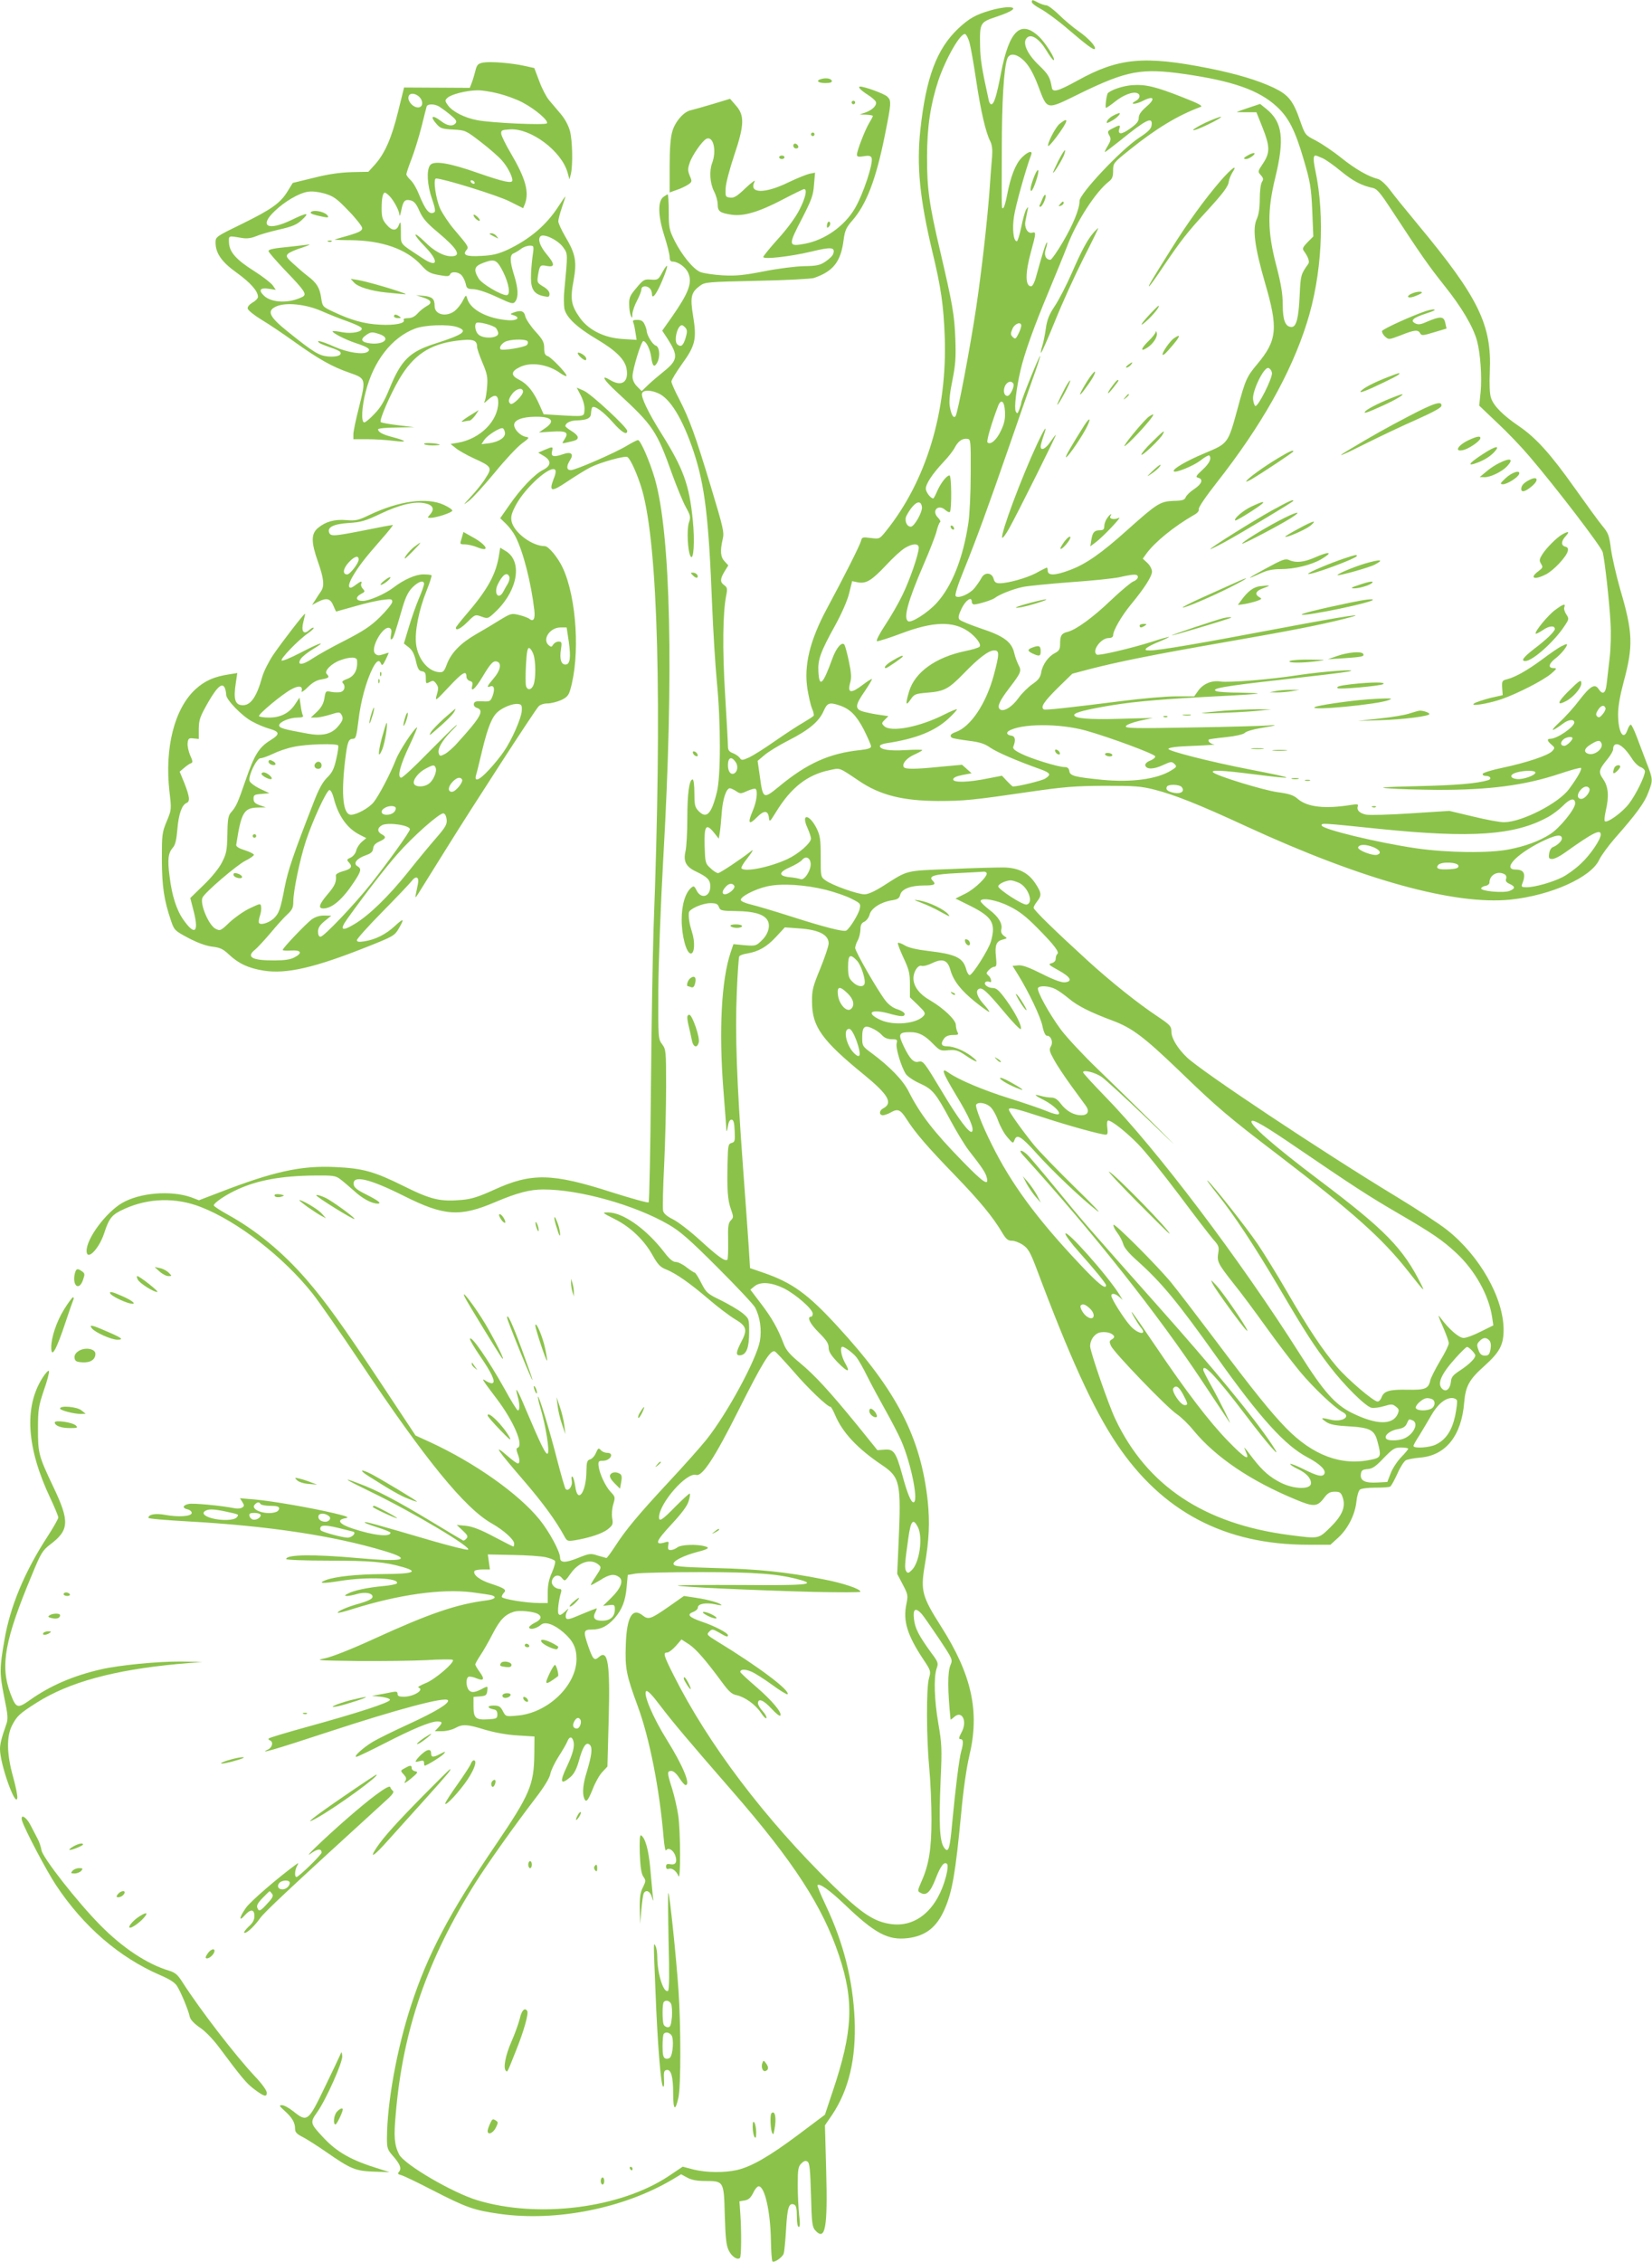 <?xml version="1.0" standalone="no"?>
<!DOCTYPE svg PUBLIC "-//W3C//DTD SVG 20010904//EN"
 "http://www.w3.org/TR/2001/REC-SVG-20010904/DTD/svg10.dtd">
<svg version="1.0" xmlns="http://www.w3.org/2000/svg"
 width="935pt" height="1280pt" viewBox="0 0 935 1280"
 preserveAspectRatio="xMidYMid meet">
<g transform="translate(0,1280) scale(0.1,-0.1)"
fill="#8bc34a" stroke="none">
<path d="M5840 12788 c0 -7 24 -25 53 -40 28 -16 95 -64 147 -109 111 -95 149
-123 156 -116 11 11 -37 63 -94 102 -31 22 -81 64 -110 93 -29 28 -61 52 -70
52 -9 0 -30 7 -46 15 -34 18 -36 18 -36 3z"/>
<path d="M5605 12741 c-83 -24 -120 -45 -182 -103 -122 -116 -182 -277 -214
-573 -22 -204 -3 -390 67 -685 51 -211 64 -306 71 -485 15 -423 -105 -819
-335 -1103 -34 -42 -35 -42 -84 -36 -46 6 -50 5 -55 -17 -6 -24 -97 -205 -192
-381 -98 -182 -132 -324 -111 -457 7 -42 18 -91 26 -110 8 -18 12 -37 9 -41
-3 -4 -29 -21 -58 -38 -29 -16 -100 -63 -158 -103 -58 -41 -125 -83 -148 -94
-40 -18 -44 -18 -55 -2 -7 9 -25 21 -39 26 -20 8 -27 17 -27 38 0 16 -7 147
-16 293 -16 261 -13 462 6 560 8 39 6 47 -11 59 -24 17 -24 35 2 78 l21 34
-21 23 c-23 24 -26 58 -11 124 10 40 4 64 -65 293 -91 301 -122 385 -180 499
-25 47 -45 93 -45 101 0 9 27 53 59 98 77 106 85 143 64 272 -18 109 -12 135
40 173 27 20 45 21 320 27 161 3 306 11 323 16 110 37 154 93 169 218 7 50 14
67 47 105 82 93 136 234 187 489 36 180 37 192 12 215 -17 16 -127 56 -152 56
-17 0 1 -20 42 -46 22 -14 43 -32 46 -40 7 -20 -18 -46 -60 -61 l-32 -11 38
-1 c20 -1 37 -4 37 -7 0 -4 -9 -21 -20 -39 -23 -37 -70 -158 -70 -180 0 -12 8
-14 39 -9 29 5 39 2 44 -9 11 -29 -47 -205 -95 -287 -59 -100 -170 -178 -282
-199 -96 -18 -97 -11 -15 146 52 102 62 128 66 187 l6 69 -31 -6 c-17 -4 -70
-25 -118 -48 -136 -67 -229 -65 -193 4 7 12 -16 -4 -50 -36 -49 -47 -66 -58
-88 -55 -27 3 -28 5 -26 53 1 28 23 110 48 185 58 172 60 227 10 283 l-33 38
-99 -30 c-54 -16 -110 -32 -124 -35 -39 -8 -88 -64 -104 -120 -10 -34 -15 -96
-15 -197 l0 -148 39 14 c22 7 51 21 65 30 23 16 24 18 10 50 -12 30 -12 40 0
75 15 44 73 126 95 135 39 16 58 -69 31 -139 -16 -44 -12 -113 11 -158 12 -23
21 -56 21 -75 0 -39 13 -48 79 -58 68 -10 155 16 287 85 63 33 118 60 123 60
19 0 8 -50 -26 -116 -20 -41 -69 -108 -120 -164 -47 -52 -85 -99 -85 -104 0
-15 152 2 270 30 115 28 138 26 126 -12 -3 -11 -23 -30 -44 -44 -31 -21 -50
-25 -123 -26 -47 -1 -148 -14 -224 -29 -113 -22 -157 -27 -234 -23 -53 3 -110
12 -128 19 -41 18 -105 97 -146 179 -29 59 -32 72 -32 162 0 54 -3 98 -6 98
-3 0 -13 -6 -24 -14 -33 -24 -31 -107 4 -217 17 -53 31 -108 31 -123 0 -17 5
-26 15 -26 33 0 77 -32 91 -66 23 -55 1 -112 -93 -247 l-55 -78 31 -47 c61
-96 58 -120 -26 -187 -26 -21 -65 -54 -85 -73 l-36 -35 -26 26 c-17 17 -26 37
-26 58 0 38 49 199 61 199 16 0 39 -46 45 -92 7 -51 17 -60 34 -29 18 34 13
89 -9 96 -18 5 -51 60 -51 84 0 5 -5 22 -12 36 -8 18 -19 25 -41 25 -24 0 -28
-3 -22 -17 4 -10 9 -35 12 -57 l6 -39 -79 5 c-102 6 -190 49 -240 117 -51 72
-58 106 -38 212 20 109 12 152 -47 251 -21 36 -39 75 -39 86 0 10 9 45 20 77
11 32 20 60 20 63 0 3 -18 -23 -40 -57 -69 -106 -161 -184 -287 -244 -53 -24
-84 -32 -149 -35 -85 -5 -108 5 -84 33 14 17 13 20 -69 116 -30 35 -65 88 -79
117 -26 57 -42 172 -24 172 41 0 350 -96 415 -129 l78 -39 10 24 c25 68 4 144
-80 287 -28 47 -52 96 -54 109 -2 21 2 23 50 26 118 7 290 -122 325 -243 l11
-40 8 30 c12 53 9 188 -5 243 -9 33 -29 70 -53 98 -21 25 -51 60 -66 78 -15
18 -40 66 -55 107 l-28 74 -54 12 c-77 17 -194 26 -235 19 -30 -6 -36 -12 -45
-49 -6 -23 -15 -54 -21 -68 l-10 -26 -186 1 -186 1 -33 -133 c-37 -152 -75
-238 -130 -301 l-39 -43 -95 -2 c-66 -2 -131 -11 -214 -32 l-119 -29 -29 -47
c-41 -67 -90 -102 -259 -185 -146 -71 -149 -73 -149 -105 0 -61 35 -111 121
-172 77 -56 119 -103 119 -136 0 -8 -14 -23 -31 -32 -18 -11 -29 -24 -27 -34
2 -10 37 -38 78 -63 42 -25 125 -81 185 -124 137 -98 214 -142 313 -176 94
-33 94 -33 53 -199 -17 -66 -31 -133 -31 -149 l0 -28 78 0 c42 0 109 -4 147
-9 82 -10 82 -2 0 20 -59 15 -85 29 -85 45 0 5 46 10 103 10 l102 2 -92 11
c-50 6 -95 14 -98 18 -10 9 52 153 104 242 80 136 171 198 324 218 93 12 117
5 117 -34 0 -10 14 -51 31 -91 26 -61 30 -81 26 -132 -2 -33 -8 -69 -12 -80
-8 -19 -6 -18 17 3 38 34 58 29 58 -15 -1 -105 -102 -206 -228 -228 l-42 -7
29 -23 c15 -13 61 -39 102 -58 102 -46 106 -53 68 -111 -16 -27 -53 -73 -82
-104 -48 -52 -49 -54 -12 -25 22 17 87 89 145 159 58 71 127 145 153 164 42
31 45 35 25 38 -32 5 -68 41 -68 68 0 27 44 45 117 46 96 2 119 -24 58 -65
l-35 -24 74 5 c82 5 97 -4 71 -44 -16 -24 -16 -25 12 -18 56 12 63 16 63 30 0
8 -16 24 -35 35 -19 12 -35 24 -35 28 0 17 27 31 60 32 63 2 85 12 85 42 1 14
4 29 7 32 12 13 64 -25 116 -84 50 -57 82 -76 82 -49 0 20 -203 208 -245 227
l-41 18 24 -46 c14 -29 22 -59 20 -81 -3 -39 4 -38 -162 -28 l-69 4 -24 54
c-33 74 -67 117 -114 141 -49 24 -48 47 1 71 62 32 160 18 231 -33 17 -12 32
-19 35 -16 8 7 -85 105 -106 112 -15 5 -20 15 -20 46 0 33 -8 48 -50 94 -28
31 -53 69 -57 85 -6 31 -26 37 -68 21 -19 -8 -19 -8 3 -15 39 -13 19 -31 -29
-28 -117 8 -215 58 -234 121 -7 25 -8 24 -26 -11 -10 -20 -31 -46 -45 -57 -48
-37 -114 -22 -114 27 0 41 -13 53 -61 58 l-44 4 39 -13 c49 -15 55 -32 19 -50
-15 -9 -38 -27 -50 -41 -15 -17 -33 -26 -54 -26 -17 0 -28 -4 -24 -10 12 -19
-50 -32 -135 -27 -88 4 -165 26 -268 75 -55 26 -57 28 -64 75 -8 58 -25 86
-75 124 -20 15 -57 47 -82 70 -41 37 -44 44 -31 57 8 8 44 24 80 35 36 12 52
20 35 17 -16 -2 -59 -7 -95 -11 -102 -10 -130 -15 -130 -26 0 -6 42 -54 94
-109 111 -115 124 -135 99 -149 -73 -38 -174 -36 -218 5 -34 32 -24 48 27 40
l39 -6 -17 25 c-9 13 -56 50 -105 81 -103 65 -141 108 -143 162 -1 40 -6 39
77 25 25 -4 51 0 75 10 20 9 79 26 131 38 76 17 101 28 130 55 46 43 31 43
-60 -1 -133 -64 -185 -35 -94 51 55 53 136 101 187 109 23 4 59 0 95 -10 50
-15 68 -27 135 -97 43 -44 78 -89 78 -99 0 -14 -16 -23 -72 -40 -40 -11 -77
-22 -83 -24 -5 -2 35 -4 91 -4 177 -2 314 -50 397 -140 36 -40 50 -48 100 -57
48 -9 60 -8 64 3 7 19 47 16 66 -5 9 -10 19 -32 23 -48 5 -26 10 -29 42 -30
22 0 75 -17 131 -43 90 -42 95 -43 108 -26 18 26 16 73 -7 147 -25 79 -26 117
-2 125 9 4 28 15 41 25 13 10 35 18 49 18 24 0 25 0 16 -62 -5 -35 -9 -89 -9
-120 0 -66 19 -93 73 -104 28 -6 32 -4 32 14 0 12 -13 28 -36 41 -34 21 -35
23 -29 64 10 57 12 60 51 52 45 -8 45 10 -1 65 -39 47 -53 86 -36 103 18 18
101 -22 129 -63 26 -37 26 -31 6 -242 -4 -36 -3 -83 0 -103 10 -50 70 -107
185 -175 106 -63 157 -113 167 -165 14 -77 -27 -105 -93 -65 -56 34 -37 1 39
-69 205 -189 224 -216 313 -466 26 -71 60 -154 76 -183 27 -49 29 -57 18 -89
-13 -39 -7 -161 9 -190 18 -31 25 85 13 204 -20 201 -53 291 -177 489 -75 119
-118 209 -110 229 7 19 47 19 89 1 69 -28 140 -145 202 -329 64 -192 86 -374
105 -862 6 -148 18 -346 27 -440 23 -233 23 -538 0 -628 -31 -125 -59 -153
-105 -104 -19 20 -22 35 -22 100 0 42 -4 77 -10 77 -19 0 -30 -79 -30 -220 0
-80 -5 -163 -10 -185 -14 -58 2 -89 59 -116 65 -31 81 -47 81 -84 0 -60 -53
-74 -78 -22 -12 24 -16 26 -29 15 -34 -28 -55 -97 -55 -182 0 -92 27 -191 52
-191 21 0 25 65 6 123 -14 44 -20 80 -17 109 2 20 77 53 121 53 33 0 42 -4 49
-22 7 -20 15 -22 102 -23 93 -1 150 -17 171 -49 20 -29 8 -78 -27 -113 -35
-35 -37 -36 -100 -31 l-64 6 -16 -47 c-52 -156 -67 -440 -41 -775 9 -115 17
-218 17 -230 1 -12 5 -3 8 19 4 26 11 40 21 40 11 0 16 -15 18 -63 3 -57 1
-64 -18 -69 -18 -5 -20 -14 -22 -107 -4 -154 0 -217 19 -268 15 -43 15 -47 -1
-63 -14 -15 -17 -34 -15 -116 1 -54 -1 -102 -4 -106 -13 -12 -52 16 -155 110
-57 52 -126 105 -153 118 -34 17 -52 32 -56 48 -3 14 -1 131 6 260 6 130 11
330 11 444 0 200 -1 209 -22 238 -23 30 -23 35 -22 307 1 158 13 480 28 747
60 1047 42 1835 -48 2147 -29 99 -81 218 -95 218 -6 0 -33 -14 -60 -30 -64
-40 -294 -140 -320 -140 -25 0 -27 21 -5 56 23 35 7 50 -37 35 -54 -19 -72
-15 -65 14 7 29 6 30 -41 10 l-37 -16 32 -19 c44 -27 42 -55 -5 -79 -49 -25
-127 -107 -191 -200 l-51 -73 33 -32 c18 -17 42 -49 53 -71 44 -85 89 -262
107 -417 6 -49 -5 -68 -27 -50 -7 6 -33 16 -58 22 -44 11 -47 10 -110 -28 -35
-22 -95 -58 -134 -80 -87 -50 -140 -104 -165 -168 -16 -44 -22 -49 -46 -47
-62 5 -119 75 -129 158 -9 69 15 193 59 302 18 46 31 85 28 88 -3 3 -24 5 -47
5 -43 0 -109 -29 -169 -75 -47 -36 -137 -75 -173 -75 -40 0 -44 21 -9 40 22
11 23 14 10 28 -8 8 -13 21 -10 28 7 19 -1 17 -32 -6 -41 -33 -49 -9 -17 47
35 60 71 106 163 211 40 45 69 82 65 82 -4 0 -75 -13 -158 -30 -173 -34 -193
-36 -202 -14 -12 31 24 49 110 55 71 4 96 12 180 52 110 52 194 72 253 59 45
-9 55 -33 28 -63 -16 -18 -16 -19 3 -19 32 0 123 30 123 41 0 6 -21 20 -47 32
-97 45 -255 23 -423 -57 -62 -30 -77 -33 -129 -29 -67 6 -118 -8 -161 -44 -40
-33 -40 -80 0 -193 33 -94 37 -135 17 -165 -8 -11 -22 -33 -32 -49 l-19 -29
32 17 c49 25 71 21 88 -19 8 -19 15 -35 17 -35 1 0 49 14 107 30 58 17 129 33
158 36 45 6 52 5 52 -11 0 -10 -31 -48 -68 -85 -55 -54 -94 -79 -198 -133 -72
-36 -154 -82 -184 -102 -59 -40 -93 -41 -67 -2 8 12 39 37 68 54 83 50 45 40
-68 -19 -56 -29 -105 -50 -109 -45 -9 9 94 116 149 154 20 14 35 28 32 31 -3
3 -14 -3 -25 -13 -32 -29 -47 -7 -33 47 6 24 11 44 9 45 -4 4 -131 -161 -179
-231 -26 -39 -55 -96 -63 -126 -31 -111 -64 -160 -109 -160 -45 0 -55 32 -40
129 l8 53 -44 -7 c-87 -13 -139 -36 -193 -85 -119 -110 -175 -331 -147 -579
12 -101 12 -102 -16 -169 -26 -63 -27 -75 -27 -217 1 -153 12 -227 52 -345 18
-53 21 -56 98 -97 51 -27 98 -44 134 -49 45 -5 62 -13 95 -44 55 -52 111 -78
198 -92 129 -20 289 17 585 135 146 58 155 63 178 102 35 60 30 63 -22 15 -51
-47 -109 -76 -172 -86 -32 -5 -42 -3 -42 7 0 7 64 79 143 159 79 80 153 158
165 173 26 35 46 27 37 -16 -18 -88 -19 -85 3 -52 11 17 82 131 159 255 153
246 496 775 521 803 9 10 30 17 51 17 20 0 54 9 77 19 32 15 42 26 51 57 57
192 37 519 -41 689 -27 59 -81 125 -103 125 -72 0 -176 78 -188 142 -5 26 1
46 26 93 54 99 194 224 221 197 5 -5 3 -25 -8 -50 -29 -75 -14 -78 76 -17 45
30 104 67 132 81 55 28 195 67 209 58 18 -11 59 -104 83 -186 90 -315 114
-1195 65 -2478 -5 -151 -12 -561 -15 -910 -3 -349 -9 -638 -13 -643 -4 -4 -97
22 -208 57 -338 109 -455 111 -665 15 -88 -40 -128 -53 -183 -58 -123 -11
-175 1 -330 78 -167 83 -231 101 -391 108 -191 9 -348 -26 -653 -144 l-115
-44 -45 17 c-115 40 -290 26 -391 -33 -91 -54 -200 -200 -200 -270 0 -60 69 8
99 98 29 89 44 107 115 139 136 62 291 66 432 11 207 -80 468 -282 633 -490
37 -47 158 -221 269 -387 368 -552 593 -828 746 -914 68 -39 126 -91 126 -114
0 -9 -2 -16 -5 -16 -3 0 -52 25 -109 55 -75 40 -119 57 -158 62 l-53 5 33 -31
c28 -26 32 -34 22 -46 -7 -8 -15 -13 -19 -11 -3 1 -85 50 -181 108 -190 115
-310 178 -408 214 -101 39 -86 27 63 -45 241 -116 586 -322 553 -329 -10 -2
-97 20 -195 48 -335 98 -385 112 -389 107 -3 -3 29 -15 70 -28 42 -13 76 -27
76 -31 0 -26 -96 -16 -216 24 -75 25 -91 49 -39 58 24 4 13 10 -63 28 -126 30
-349 69 -450 78 l-84 7 14 -22 c11 -18 11 -23 -2 -31 -8 -5 -26 -7 -40 -4 -81
16 -236 30 -261 25 -36 -7 -39 -24 -7 -31 13 -3 23 -12 23 -20 0 -20 -75 -25
-151 -11 -54 10 -94 3 -94 -17 0 -5 100 -13 223 -20 453 -25 827 -81 1114
-168 161 -48 108 -63 -146 -40 -256 23 -411 21 -411 -5 0 -5 107 -9 238 -9
237 0 320 -7 420 -36 95 -27 62 -39 -109 -40 -151 -1 -271 -14 -325 -34 -49
-19 -18 -21 80 -5 155 25 341 17 322 -14 -3 -4 -38 -12 -78 -15 -93 -9 -166
-25 -198 -42 -21 -11 -22 -13 -6 -14 10 0 36 5 56 11 47 14 93 5 88 -18 -2
-10 -27 -22 -71 -35 -68 -18 -132 -46 -125 -53 2 -2 40 7 83 21 261 82 503
116 676 95 55 -7 107 -15 115 -18 27 -10 13 -22 -33 -28 -170 -22 -320 -73
-635 -217 -133 -61 -241 -103 -280 -111 -58 -11 -42 -12 187 -15 138 -1 312 1
388 5 76 5 143 5 149 2 17 -11 -101 -113 -155 -133 -27 -11 -45 -22 -39 -24
37 -12 -26 -52 -83 -52 -26 0 -35 4 -35 16 0 13 -6 15 -32 10 -18 -4 -51 -10
-73 -14 l-40 -7 49 -5 c27 -3 51 -10 53 -17 5 -14 -179 -74 -481 -157 -109
-30 -201 -58 -205 -62 -3 -4 0 -9 7 -11 20 -8 14 -39 -10 -51 -63 -30 34 -2
338 98 396 130 666 202 679 180 10 -17 -70 -65 -222 -135 -81 -37 -173 -82
-203 -100 -56 -34 -112 -85 -93 -85 6 0 77 34 159 76 160 82 260 124 299 124
30 0 31 -7 6 -34 l-20 -21 42 0 c23 0 56 8 74 18 43 23 65 22 169 -10 55 -16
125 -29 184 -32 l95 -6 -1 -100 c-2 -174 -25 -228 -219 -514 -261 -384 -384
-618 -478 -906 -81 -247 -136 -551 -137 -752 0 -57 3 -66 33 -100 41 -47 51
-71 36 -90 -10 -11 -8 -15 12 -20 13 -3 94 -42 179 -86 191 -98 231 -112 378
-133 321 -45 701 31 977 194 l50 30 35 -19 c24 -13 55 -19 100 -19 107 0 107
0 112 -192 4 -129 8 -171 22 -200 17 -36 50 -57 64 -43 8 8 9 150 2 250 l-5
70 30 5 c22 4 34 15 48 43 9 20 23 37 31 37 34 0 66 -141 69 -302 1 -64 5
-119 9 -123 9 -9 55 22 63 43 4 9 10 72 14 139 7 124 16 151 45 140 12 -5 16
-21 16 -67 0 -36 4 -60 11 -60 7 0 8 21 2 67 -4 38 -8 114 -8 170 0 89 3 105
20 122 14 14 24 18 35 11 12 -7 16 -44 20 -189 4 -158 7 -181 24 -200 57 -63
71 12 62 338 l-7 256 41 60 c94 141 136 317 127 540 -10 222 -62 430 -162 642
-29 61 -51 114 -48 117 12 12 70 -30 152 -108 173 -166 247 -205 358 -192 101
12 164 61 208 161 45 101 63 208 95 545 12 132 30 257 46 325 60 250 15 458
-160 733 -107 168 -116 202 -93 340 26 149 30 247 18 367 -39 362 -175 626
-512 992 -168 183 -256 246 -418 302 l-76 26 -7 115 c-4 63 -19 270 -33 460
-35 476 -45 750 -35 982 4 108 11 201 14 207 4 6 23 13 44 16 65 11 111 37
163 93 l51 55 84 -6 c110 -8 164 -36 164 -85 0 -14 -21 -77 -47 -141 -43 -104
-48 -124 -47 -191 0 -139 57 -218 297 -413 135 -111 162 -158 106 -188 -24
-12 -25 -39 -1 -39 9 1 28 7 42 15 41 24 56 18 91 -37 50 -78 118 -157 275
-319 140 -145 214 -235 266 -323 22 -37 33 -46 55 -46 16 0 44 -11 63 -24 29
-20 41 -41 74 -127 190 -507 323 -800 456 -998 257 -384 612 -571 1083 -571
l127 0 45 41 c55 51 94 129 102 203 3 31 12 61 20 68 8 6 45 11 87 11 41 0 78
2 84 6 6 3 24 36 41 73 16 37 38 71 48 76 10 5 46 12 81 15 145 12 234 124
249 312 8 93 28 130 117 209 84 76 106 117 106 202 0 180 -135 419 -320 565
-44 35 -174 120 -288 189 -416 252 -1105 710 -1185 788 -53 51 -87 108 -87
144 0 32 -7 39 -80 88 -111 74 -260 193 -390 311 -184 168 -310 290 -310 303
0 6 9 22 20 36 27 34 25 49 -11 103 -40 60 -96 88 -181 89 -35 0 -169 -3 -298
-9 -260 -10 -239 -5 -377 -93 -52 -33 -89 -50 -110 -50 -39 0 -183 51 -221 79
-27 19 -27 21 -27 133 0 98 -3 119 -23 161 -42 83 -90 86 -52 3 11 -25 20 -52
20 -60 0 -26 -70 -87 -134 -117 -102 -47 -245 -75 -260 -51 -2 4 11 28 30 51
35 45 43 61 22 43 -53 -42 -173 -122 -184 -122 -7 0 -27 12 -43 28 -29 26 -30
31 -33 126 -3 115 8 130 53 75 l27 -34 6 35 c3 19 8 71 11 114 6 78 26 136 46
136 5 0 21 -7 35 -16 23 -16 27 -16 64 1 22 10 43 15 47 11 13 -13 5 -73 -17
-124 -30 -70 -22 -83 23 -37 41 42 64 41 69 -2 3 -26 5 -24 41 34 84 137 176
209 300 235 64 14 52 18 167 -59 120 -82 249 -114 450 -115 147 0 197 5 525
53 187 27 250 32 415 33 171 0 206 -2 285 -22 113 -29 252 -84 520 -208 656
-302 1176 -446 1494 -414 229 24 455 125 502 225 11 24 51 78 87 120 122 138
171 205 191 261 27 70 27 74 -10 169 -17 44 -42 110 -56 148 -14 37 -29 67
-33 67 -5 0 -13 -13 -19 -30 -22 -65 -53 -14 -53 90 0 42 11 105 31 180 56
206 53 282 -20 529 -21 74 -44 174 -51 222 -10 80 -15 93 -50 135 -21 25 -90
121 -155 212 -136 192 -220 286 -318 352 -89 61 -141 113 -156 158 -8 23 -10
76 -7 150 12 264 -65 420 -404 828 -68 82 -142 173 -163 202 -23 30 -51 55
-65 59 -54 13 -129 56 -209 120 -47 38 -112 81 -144 98 -59 30 -60 31 -87 107
-41 119 -67 151 -152 192 -92 43 -209 78 -368 110 -364 72 -510 59 -742 -70
-111 -61 -141 -69 -145 -39 -10 58 -19 74 -73 126 -68 65 -95 128 -68 155 24
25 70 -5 110 -71 18 -30 36 -55 41 -55 16 0 -48 102 -85 135 -102 94 -166 31
-212 -205 -26 -136 -40 -180 -56 -180 -5 0 -12 10 -14 23 -40 181 -48 235 -49
307 -2 131 -1 134 92 165 96 32 124 55 65 54 -22 0 -66 -8 -99 -18z m-118
-181 c7 -25 24 -121 38 -215 26 -174 54 -295 80 -345 10 -20 13 -47 10 -87 -3
-32 -10 -121 -15 -198 -14 -180 -44 -446 -75 -655 -33 -221 -105 -603 -117
-615 -12 -14 -25 9 -33 60 -4 28 2 79 16 146 17 86 20 127 16 234 -5 133 -16
195 -86 495 -62 264 -75 355 -74 535 0 168 20 296 64 430 43 126 126 271 152
262 6 -2 17 -23 24 -47z m312 -107 c26 -27 49 -67 75 -134 56 -147 42 -144
244 -45 260 126 343 142 587 107 271 -39 420 -91 520 -183 68 -62 105 -134
154 -302 37 -126 42 -155 48 -287 l6 -147 -33 -33 c-26 -27 -30 -36 -21 -48
26 -36 35 -63 25 -75 -41 -57 -43 -63 -48 -175 -6 -132 -19 -181 -46 -181 -35
0 -50 38 -50 126 0 61 -9 115 -36 220 -51 193 -52 312 -6 500 53 218 41 313
-50 387 l-36 29 -66 -22 c-36 -12 -66 -23 -66 -24 0 -1 25 -1 56 -1 l55 0 34
-85 c43 -108 44 -143 4 -204 -31 -46 -31 -47 -13 -67 15 -17 16 -24 6 -39 -7
-11 -12 -54 -12 -96 0 -50 -6 -88 -16 -111 -27 -55 -13 -160 45 -361 76 -259
70 -327 -43 -462 -60 -71 -68 -90 -111 -250 -55 -201 -53 -198 -186 -254 -106
-44 -187 -92 -175 -103 10 -10 109 30 151 62 24 19 46 31 49 28 15 -16 2 -44
-38 -81 -37 -34 -41 -41 -25 -45 31 -8 22 -35 -22 -64 -23 -15 -44 -36 -48
-46 -6 -16 -19 -20 -69 -21 -76 -3 -94 -15 -262 -165 -147 -132 -233 -192
-324 -226 -84 -32 -126 -33 -126 -4 0 11 -3 19 -7 17 -5 -2 -32 -15 -60 -31
-54 -28 -157 -57 -205 -57 -21 0 -29 6 -34 24 -9 37 -51 41 -69 6 -8 -15 -26
-41 -40 -58 -28 -34 -91 -60 -106 -45 -6 6 11 62 47 149 69 170 138 359 254
694 48 140 109 313 134 384 26 71 45 131 43 132 -4 5 -107 -250 -107 -265 0
-5 -5 -22 -11 -38 -9 -24 -12 -26 -20 -11 -10 18 3 131 27 233 22 96 76 246
157 440 41 99 90 218 108 265 52 137 160 304 234 362 20 15 25 28 25 63 0 42
2 44 93 117 152 122 273 195 402 243 15 5 -8 18 -100 54 -154 61 -212 75 -289
69 -50 -4 -113 -25 -135 -44 -8 -7 -18 -84 -11 -84 4 0 27 16 51 35 46 37 100
58 125 48 21 -8 17 -31 -8 -44 -41 -22 0 -21 42 1 61 31 72 12 18 -34 -30 -26
-43 -45 -43 -63 0 -20 -12 -34 -48 -60 -49 -35 -72 -36 -62 -2 8 23 3 24 -35
4 -34 -17 -34 -19 -19 -46 8 -15 5 -27 -11 -54 -12 -19 -19 -35 -16 -35 3 0
41 29 85 64 149 121 185 138 179 89 -2 -22 -18 -38 -73 -74 -102 -68 -335
-315 -335 -356 0 -45 -36 -133 -93 -230 -33 -57 -66 -103 -72 -103 -26 0 -38
28 -26 61 6 18 9 34 7 37 -5 4 -24 -56 -61 -190 -9 -35 -21 -58 -29 -58 -34 0
-34 75 -1 195 30 109 30 115 6 108 -25 -6 -45 30 -37 67 3 15 8 41 11 56 6 27
5 27 -7 9 -7 -11 -19 -56 -28 -100 -9 -44 -20 -80 -25 -80 -19 0 -27 70 -16
140 8 58 69 276 97 348 11 29 -19 20 -54 -16 -35 -36 -62 -106 -82 -210 -7
-37 -16 -70 -21 -73 -11 -6 -10 -31 -9 326 0 278 12 466 31 518 13 35 55 29
98 -15z m-2975 -183 c43 -11 103 -33 134 -50 74 -39 150 -105 137 -118 -12
-11 -310 2 -394 18 -70 13 -138 47 -165 83 -18 25 -19 29 -4 43 20 20 107 42
169 43 25 1 81 -8 123 -19z m-452 -17 c21 -19 24 -51 4 -59 -32 -12 -78 38
-61 66 9 15 36 12 57 -7z m114 -56 c11 -7 39 -27 62 -46 33 -27 39 -37 31 -48
-17 -20 -47 -16 -83 12 -51 39 -65 27 -23 -19 19 -22 32 -26 92 -29 70 -4 71
-5 156 -70 48 -37 101 -83 119 -104 31 -34 60 -90 60 -113 0 -20 -50 -9 -191
40 -167 59 -255 73 -275 45 -21 -29 -16 -113 11 -190 17 -49 21 -71 13 -76
-27 -17 -50 11 -87 102 -12 31 -33 67 -47 80 -13 12 -24 27 -24 33 0 6 13 45
29 86 16 41 41 122 56 180 14 58 28 111 30 118 6 15 44 15 71 -1z m4997 -291
c18 -7 66 -41 107 -75 70 -57 116 -81 182 -95 22 -5 44 -32 104 -124 169 -258
207 -312 298 -427 98 -122 165 -235 186 -315 19 -71 28 -204 20 -288 l-8 -77
103 -98 c57 -53 139 -139 182 -190 148 -173 406 -510 414 -541 11 -44 37 -271
44 -396 4 -60 2 -147 -5 -205 -6 -55 -14 -121 -17 -147 -6 -52 -22 -61 -45
-27 -21 33 -47 18 -108 -61 -29 -39 -80 -96 -114 -127 -58 -54 -47 -57 22 -6
30 23 62 25 62 5 0 -25 -97 -92 -135 -92 -21 0 -19 -12 6 -33 20 -17 20 -19 4
-37 -22 -24 -144 -65 -281 -94 -59 -12 -110 -28 -112 -34 -2 -7 5 -12 17 -12
26 0 36 -17 14 -24 -63 -19 -179 -29 -398 -34 -205 -5 -234 -8 -160 -13 50 -4
171 -7 270 -8 292 -1 493 25 689 90 65 22 121 37 124 34 7 -7 -20 -55 -68
-120 -59 -80 -266 -186 -366 -187 -23 -1 -102 14 -176 32 l-135 32 -219 -14
c-120 -8 -234 -11 -253 -7 -37 8 -54 26 -46 48 4 11 -3 12 -37 7 -148 -24
-247 -13 -302 33 -24 22 -49 30 -116 39 -83 12 -344 92 -364 112 -15 15 50 12
224 -10 259 -33 255 -26 -15 26 -222 43 -466 105 -462 117 2 8 51 14 143 17
76 3 129 7 117 8 -21 2 -40 19 -31 28 3 2 46 8 96 13 57 6 98 16 107 24 8 9
47 20 87 27 89 14 111 22 43 15 -27 -2 -220 -8 -429 -11 -324 -6 -378 -5 -374
7 3 8 36 21 79 31 l74 16 -185 -5 c-181 -5 -262 2 -260 22 0 13 70 31 215 55
136 22 294 35 605 51 118 6 217 12 219 15 2 2 -45 4 -105 5 -60 0 -118 4 -129
8 -38 15 43 29 375 66 179 20 345 40 370 45 84 18 -147 1 -283 -20 -160 -25
-390 -43 -440 -36 -48 8 -98 -13 -126 -53 l-22 -31 -104 0 c-58 0 -193 -12
-302 -26 -293 -37 -437 -53 -445 -48 -20 13 -1 42 76 119 l85 83 98 26 c163
42 361 82 757 151 373 65 539 97 686 134 153 38 21 19 -366 -54 -454 -86 -683
-125 -733 -125 -30 0 -33 2 -21 14 8 7 41 24 72 36 32 13 56 25 55 26 -2 2
-45 -10 -97 -27 -117 -37 -300 -80 -312 -73 -31 19 22 94 67 94 16 0 25 6 25
15 0 28 49 112 102 176 76 92 118 158 118 185 0 14 -12 36 -26 49 l-26 24 20
28 c48 66 155 153 269 219 21 11 31 24 28 34 -2 9 39 70 102 150 252 321 419
617 509 901 86 271 104 601 49 863 -13 62 -13 86 1 86 3 0 19 -6 37 -14z
m-4798 -136 c3 -5 2 -10 -4 -10 -5 0 -13 5 -16 10 -3 6 -2 10 4 10 5 0 13 -4
16 -10z m-478 -82 c25 -28 53 -81 54 -105 1 -10 5 2 10 26 11 55 20 65 54 57
19 -5 32 -20 49 -60 19 -42 41 -68 105 -121 113 -95 135 -135 75 -135 -43 0
-98 29 -151 83 -70 68 -68 43 2 -28 82 -85 73 -124 -15 -65 -133 88 -120 72
-121 148 0 57 -2 63 -11 40 -13 -37 -40 -36 -72 3 -21 25 -26 41 -26 89 0 60
7 90 19 90 4 0 17 -10 28 -22z m641 -427 c33 -67 43 -131 19 -131 -32 0 -140
64 -158 94 -30 50 -25 69 24 88 67 25 78 21 115 -51z m-1028 -221 c41 -18 108
-45 149 -59 41 -15 76 -31 78 -38 7 -20 -54 -33 -109 -23 -28 6 -53 8 -55 6
-7 -7 69 -47 130 -67 73 -24 88 -36 67 -50 -26 -17 -112 -4 -187 29 -70 31
-107 41 -87 23 5 -5 33 -16 61 -26 29 -9 56 -21 59 -27 11 -18 -19 -29 -69
-25 -52 5 -82 23 -230 142 -103 83 -119 116 -64 141 55 25 168 13 257 -26z
m988 -97 c6 -9 12 -22 12 -29 0 -28 -83 -33 -112 -7 -17 15 -24 53 -13 65 11
11 100 -13 113 -29z m2972 14 c0 -8 -7 -29 -16 -46 -15 -30 -18 -31 -32 -18
-13 13 -13 20 -2 46 13 31 50 44 50 18z m-3191 -8 c62 -22 36 -41 -129 -94
-143 -46 -190 -93 -256 -255 -28 -69 -51 -108 -85 -142 -25 -27 -51 -48 -57
-48 -19 0 -15 87 8 174 44 173 147 306 277 356 55 22 191 27 242 9z m1291 -4
c10 -12 10 -24 1 -55 -14 -46 -26 -56 -47 -39 -22 18 -1 109 26 109 4 0 13 -7
20 -15z m-1731 -36 c64 -22 26 -60 -52 -52 -52 6 -61 22 -25 47 27 19 35 19
77 5z m837 -40 c3 -6 2 -15 -4 -21 -13 -13 -139 -34 -149 -24 -11 11 11 40 38
47 39 11 107 10 115 -2z m4213 -179 c4 -28 -78 -192 -94 -187 -5 2 -11 20 -13
39 -4 48 61 181 86 176 9 -2 19 -14 21 -28z m-1464 -60 c9 -15 -17 -70 -33
-70 -19 0 -26 28 -14 56 12 25 36 32 47 14z m-2775 -46 c0 -21 -57 -77 -70
-69 -16 10 -12 30 11 59 23 29 59 35 59 10z m2728 -113 c2 -39 -3 -66 -22
-106 -24 -53 -60 -85 -77 -68 -7 7 23 109 60 206 17 43 36 28 39 -32z m-2830
-119 c4 -27 -34 -52 -90 -60 l-43 -5 16 24 c17 26 88 71 104 66 6 -2 11 -13
13 -25z m2636 -232 c0 -107 -6 -232 -13 -278 -30 -200 -93 -359 -180 -454 -50
-55 -143 -114 -161 -103 -28 17 -3 111 88 322 34 78 67 163 73 188 6 25 15 48
20 51 4 2 -1 14 -12 25 -39 39 1 80 42 43 10 -9 22 -14 25 -11 11 11 10 207
-2 207 -16 0 -48 -41 -69 -87 -10 -24 -20 -43 -23 -43 -15 0 -42 36 -42 55 0
28 38 85 100 151 26 27 55 64 64 82 19 36 43 53 71 49 19 -2 20 -9 19 -197z
m-276 -188 c4 -28 -43 -112 -63 -112 -24 0 -38 37 -24 63 40 74 80 97 87 49z
m-18 -231 c0 -35 -51 -184 -93 -269 -22 -46 -66 -122 -98 -170 -34 -52 -52
-88 -45 -90 7 -1 68 18 137 44 180 68 292 71 379 12 43 -30 77 -75 64 -87 -5
-6 -42 -17 -82 -25 -167 -35 -285 -120 -317 -229 -21 -71 -19 -85 8 -46 22 32
26 34 98 40 94 8 117 20 204 109 86 89 141 130 172 130 30 0 30 -19 -2 -139
-44 -163 -131 -293 -216 -323 -29 -10 -37 -22 -20 -33 6 -3 47 -10 92 -16 64
-8 91 -16 125 -40 39 -26 144 -72 287 -123 53 -20 57 -29 23 -51 -18 -12 -153
-45 -183 -45 -3 0 -18 14 -34 31 l-28 30 -78 -15 c-111 -23 -198 -25 -198 -6
0 10 17 18 52 25 l52 10 -27 24 -27 24 -120 -11 c-146 -15 -202 -15 -210 -2
-11 19 17 52 61 71 24 11 44 22 44 25 0 3 -42 3 -94 0 -91 -6 -146 3 -146 23
0 6 17 13 38 16 166 25 274 68 352 141 28 26 48 49 46 51 -2 2 -35 -11 -72
-30 -140 -71 -303 -102 -340 -65 -15 15 -15 17 4 36 l20 20 -46 7 c-26 3 -66
11 -89 17 -57 14 -56 35 2 118 24 36 42 66 40 68 -2 2 -25 -12 -51 -32 -68
-52 -89 -49 -72 12 8 28 6 56 -7 118 -9 44 -21 87 -25 95 -14 22 -47 -15 -70
-80 -53 -146 -73 -164 -78 -71 -4 67 12 112 94 260 38 69 70 142 80 183 l17
69 33 -7 c47 -8 77 10 160 98 39 42 86 85 105 96 44 27 79 28 79 2z m-3170
-67 c0 -21 -49 -84 -65 -84 -27 0 -24 31 6 65 33 37 59 46 59 19z m4410 -99
c0 -9 -12 -20 -26 -25 -14 -6 -70 -53 -125 -105 -102 -98 -197 -167 -246 -180
-35 -8 -43 -21 -43 -67 0 -31 -5 -40 -29 -53 -38 -19 -71 -66 -78 -110 -5 -28
-16 -43 -50 -66 -24 -17 -60 -52 -79 -79 -37 -52 -87 -81 -106 -62 -15 15 0
48 56 121 64 84 69 94 51 128 -8 15 -20 47 -25 70 -15 62 -60 95 -188 137 -61
21 -116 43 -122 51 -8 10 -5 25 12 61 23 48 58 72 58 40 0 -9 6 -16 13 -16 26
1 105 26 118 37 24 19 101 50 158 62 30 6 151 18 270 27 119 8 243 21 276 28
84 19 105 19 105 1z m-4040 -39 c0 -8 -13 -45 -29 -82 -16 -38 -42 -111 -57
-162 l-28 -93 28 -22 c20 -16 31 -38 40 -77 10 -44 17 -56 34 -58 18 -3 22
-10 22 -38 0 -33 1 -34 22 -23 18 10 24 8 35 -7 16 -21 16 -29 3 -73 -8 -30
-1 -24 71 53 78 83 99 95 99 57 0 -10 9 -21 19 -24 14 -3 18 -11 14 -26 -11
-43 17 -19 57 48 47 79 63 96 85 87 25 -9 17 -50 -20 -93 -38 -45 -43 -55 -21
-47 22 9 28 -13 15 -51 -13 -34 -15 -35 -58 -33 -36 2 -46 -1 -49 -14 -2 -10
5 -19 17 -23 44 -14 22 -53 -109 -197 -24 -28 -57 -56 -72 -64 -25 -13 -29
-13 -34 1 -10 25 15 71 69 127 29 28 41 43 27 33 -14 -11 -86 -82 -160 -157
-74 -76 -141 -138 -149 -138 -25 0 -6 73 48 185 27 58 46 103 41 100 -21 -13
-100 -134 -119 -182 -33 -85 -98 -207 -127 -243 -28 -33 -94 -69 -127 -70 -45
0 -57 110 -34 305 13 109 19 125 46 125 15 0 19 16 30 105 12 106 44 223 81
296 22 42 37 49 47 23 5 -12 11 -7 25 22 10 20 18 39 18 40 0 2 -14 -2 -31 -8
-24 -8 -34 -8 -46 4 -29 29 44 159 81 145 12 -5 14 -15 9 -38 -4 -21 -2 -30 4
-26 10 6 16 25 63 186 16 53 31 84 55 108 34 34 65 43 65 19z m819 -325 c13
-91 8 -131 -19 -131 -24 0 -34 32 -25 86 6 40 4 44 -14 44 -11 0 -24 -8 -30
-17 -8 -14 -12 -15 -25 -4 -39 33 6 101 67 101 l34 0 12 -79z m-200 -73 c14
-39 14 -138 1 -172 -11 -31 -36 -34 -43 -6 -3 11 -3 65 0 119 4 75 9 98 19 94
7 -2 17 -18 23 -35z m-998 -35 c4 -55 -16 -90 -58 -105 -22 -8 -30 -15 -23
-22 17 -17 11 -44 -10 -51 -10 -3 -34 -3 -53 0 -34 7 -34 6 -41 -36 -5 -30
-17 -52 -42 -76 l-35 -33 29 0 c16 0 53 8 82 17 44 14 53 15 61 2 14 -22 11
-35 -17 -68 -37 -45 -89 -57 -172 -42 -138 25 -162 32 -162 47 0 19 59 44 105
44 23 0 34 4 30 11 -4 5 -10 31 -13 56 l-7 46 -25 -38 c-33 -50 -82 -75 -147
-75 -28 0 -54 4 -57 8 -6 10 134 127 185 153 41 22 64 18 56 -11 -3 -10 11 -2
34 21 27 27 51 41 79 45 42 7 47 13 29 31 -16 16 28 60 76 77 57 21 95 20 96
-1z m-747 -159 c3 -9 6 -25 6 -35 0 -28 90 -121 147 -151 27 -15 67 -32 91
-39 67 -19 69 -32 13 -67 -65 -40 -91 -82 -140 -224 -45 -131 -55 -153 -83
-184 -16 -18 -20 -38 -21 -125 -2 -93 -6 -110 -31 -159 -16 -32 -60 -86 -104
-128 l-75 -73 21 -82 c28 -114 3 -131 -60 -41 -39 55 -65 137 -78 244 -13 99
-8 134 19 165 13 14 20 44 25 104 7 84 25 137 52 148 21 8 17 36 -12 111 l-27
66 26 22 c14 12 31 24 39 26 10 4 9 13 -6 45 -9 22 -16 53 -14 69 3 26 7 29
33 26 l30 -3 0 58 c1 52 7 68 54 151 53 91 81 113 95 76z m1679 -127 c-3 -42
-56 -164 -102 -230 -17 -25 -53 -70 -82 -101 -54 -59 -86 -74 -75 -33 4 12 20
77 36 145 31 127 54 185 87 214 28 25 84 48 113 45 22 -2 25 -6 23 -40z m1798
32 c60 -20 95 -55 138 -137 22 -44 41 -87 41 -95 0 -10 -17 -16 -62 -21 -174
-18 -301 -75 -461 -208 -87 -71 -89 -70 -107 64 l-12 83 38 32 c20 18 82 56
137 84 116 59 173 107 199 167 20 45 32 50 89 31z m4336 -16 c2 -5 -5 -21 -16
-34 -15 -18 -22 -21 -31 -13 -9 9 -8 18 5 38 17 26 35 30 42 9z m-2940 -127
c132 -37 386 -131 391 -145 2 -7 -10 -17 -27 -24 -19 -7 -30 -18 -29 -27 5
-24 47 -24 100 1 45 21 50 21 65 7 15 -15 13 -18 -18 -37 -81 -50 -226 -69
-392 -53 -156 16 -181 22 -185 50 -2 15 -10 22 -27 22 -36 0 -191 48 -246 76
-40 20 -49 29 -43 42 14 35 10 57 -13 60 -23 3 -30 16 -14 26 69 43 288 44
438 2z m2753 -43 c0 -12 -33 -43 -46 -43 -21 0 -25 17 -8 34 15 16 54 22 54 9z
m164 -29 c12 -30 -39 -70 -74 -59 -29 9 -24 31 13 53 40 25 53 26 61 6z
m-7150 -12 c3 -5 -2 -39 -11 -77 -12 -55 -23 -77 -52 -105 -25 -25 -47 -65
-74 -135 -119 -305 -147 -389 -166 -486 -24 -126 -32 -147 -62 -176 -28 -25
-74 -39 -83 -25 -3 5 -1 23 5 40 6 17 9 40 7 51 -3 21 -4 20 -64 -8 -34 -16
-85 -52 -114 -79 -51 -49 -54 -50 -80 -37 -39 20 -90 142 -74 176 12 29 195
185 243 209 28 14 49 29 48 34 -2 6 -25 17 -53 26 -32 10 -48 20 -47 30 28
183 43 209 122 211 l46 1 -35 12 c-27 10 -35 18 -35 37 0 21 5 24 45 27 l45 4
-55 26 c-32 16 -56 35 -58 45 -6 32 41 127 62 127 10 0 42 11 71 25 28 14 80
32 116 39 70 16 245 21 253 8z m7274 -13 c13 -11 34 -38 48 -60 13 -22 36 -44
49 -49 14 -5 25 -16 25 -24 0 -28 -50 -130 -90 -183 -38 -50 -124 -112 -137
-99 -4 3 -1 29 5 57 20 84 15 138 -14 180 -29 42 -26 53 28 119 15 19 28 42
28 51 0 34 26 38 58 8z m-5025 -80 c17 -23 11 -58 -10 -66 -19 -7 -33 14 -33
48 0 43 20 52 43 18z m-1697 -34 c8 -21 -14 -73 -40 -90 -27 -20 -75 -19 -83
1 -8 21 26 65 68 86 42 22 48 22 55 3z m6224 -26 c0 -16 -68 -40 -103 -37 -42
4 -45 25 -5 37 45 13 108 13 108 0z m-6075 -39 c9 -14 -36 -70 -57 -70 -25 0
-23 29 4 57 23 24 43 29 53 13z m4073 -43 c19 -23 -2 -40 -42 -33 -37 7 -51
19 -41 36 9 14 71 12 83 -3z m2307 -7 c10 -17 -23 -60 -45 -60 -25 0 -26 27
-3 52 18 20 38 23 48 8z m-7106 -56 c25 -99 75 -170 145 -206 l39 -20 -25 -21
c-14 -12 -29 -35 -32 -50 -4 -16 -17 -32 -31 -39 -23 -10 -24 -13 -9 -29 21
-23 12 -36 -37 -49 -22 -6 -39 -16 -38 -23 4 -36 -5 -58 -46 -106 -49 -57 -56
-81 -25 -81 49 0 109 51 174 150 41 62 43 75 19 89 -26 15 -5 43 45 61 32 11
42 20 44 40 2 17 13 29 36 39 37 17 40 26 12 41 -26 14 -25 36 2 51 34 18 158
0 158 -23 0 -14 -123 -185 -220 -308 -96 -120 -267 -300 -286 -300 -9 0 -14
11 -14 29 0 21 10 37 38 60 l37 30 -41 1 c-26 0 -50 -8 -70 -22 -35 -27 -164
-162 -164 -173 0 -3 21 -5 47 -3 57 4 67 -14 21 -38 -23 -13 -57 -18 -113 -18
-129 -1 -165 19 -110 62 13 11 52 53 86 93 34 41 76 88 95 105 28 26 34 39 34
72 0 62 38 243 72 346 39 117 117 286 133 286 7 0 18 -21 24 -46z m7026 -30
c0 -32 -89 -141 -142 -174 -61 -39 -140 -68 -233 -86 -112 -22 -348 -19 -522
6 -221 32 -538 109 -538 130 0 14 -2 14 329 -20 521 -53 763 -36 950 66 27 14
66 44 87 65 41 42 69 47 69 13z m-6675 -27 c0 -21 -22 -37 -52 -37 -32 0 -38
23 -10 39 24 15 62 13 62 -2z m288 -64 c3 -27 -7 -44 -60 -105 -35 -40 -107
-127 -160 -194 -110 -137 -219 -243 -301 -292 -74 -45 -87 -34 -40 31 104 145
213 286 281 363 88 101 241 236 262 232 9 -2 16 -16 18 -35z m6532 -85 c0 -28
-60 -116 -112 -164 -30 -29 -77 -63 -105 -77 -57 -29 -156 -57 -203 -57 -27 0
-31 3 -25 18 23 56 12 82 -36 82 -77 0 -1 84 140 155 85 42 121 48 121 20 0
-14 -27 -39 -51 -48 -9 -3 -19 -19 -21 -36 -4 -27 -1 -31 18 -31 12 0 44 16
70 35 161 115 204 136 204 103z m-1285 -72 c36 -16 45 -33 21 -42 -24 -9 -115
26 -109 42 7 18 44 18 88 0z m-3187 -89 c5 -37 -35 -101 -57 -91 -9 3 -37 9
-63 11 -64 7 -62 28 5 57 29 13 59 31 66 40 20 24 45 15 49 -17z m3667 -17 c0
-11 -13 -16 -49 -18 -63 -4 -83 3 -66 24 18 21 115 16 115 -6z m-2671 -39 c10
-16 -65 -90 -120 -117 l-56 -28 85 -42 c123 -62 144 -97 116 -199 -13 -48
-108 -197 -122 -192 -6 2 -14 16 -18 31 -18 68 -58 87 -219 106 -60 7 -108 18
-129 31 -18 11 -36 17 -39 14 -3 -2 11 -40 31 -83 32 -68 37 -88 37 -152 l0
-73 46 -44 c39 -38 44 -46 32 -60 -37 -45 -169 -58 -244 -24 -85 39 -57 64 42
38 75 -21 94 -21 94 -4 0 8 -18 19 -39 26 -25 7 -50 25 -69 49 -45 58 -172
279 -172 299 1 10 7 29 15 43 8 14 14 41 15 60 0 26 6 38 22 45 12 6 26 24 30
41 9 35 63 70 125 80 33 5 43 11 48 31 8 33 59 53 135 53 60 0 70 6 48 28 -25
25 10 36 144 42 73 4 138 7 145 8 6 1 14 -2 17 -7z m2934 -9 c7 -5 10 -16 6
-25 -4 -12 2 -20 20 -28 33 -15 33 -27 -1 -40 -34 -13 -165 -1 -160 15 2 6 13
12 25 14 12 2 22 10 22 18 0 45 49 70 88 46z m-2753 -46 c54 -23 88 -116 45
-124 -21 -4 -160 86 -160 103 0 13 40 32 68 34 7 1 28 -5 47 -13z m-1609 -18
c4 -6 -3 -19 -16 -30 -42 -34 -69 -15 -33 24 18 21 39 23 49 6z m520 -23 c50
-13 115 -35 143 -50 50 -25 53 -28 47 -56 -5 -29 -56 -112 -76 -124 -14 -9
-124 19 -314 80 -94 30 -195 60 -225 67 -30 7 -56 18 -58 25 -6 18 78 62 149
78 81 18 213 10 334 -20z m1035 -92 c56 -27 96 -58 161 -124 95 -96 126 -137
112 -147 -5 -4 -9 -16 -9 -27 0 -12 -9 -21 -24 -25 -20 -5 -15 -10 40 -40 69
-38 82 -63 36 -68 -18 -2 -63 14 -130 48 -74 37 -112 51 -135 48 l-31 -3 31
-50 c60 -97 127 -237 138 -290 7 -35 17 -55 25 -55 24 0 37 -36 23 -60 -11
-18 -9 -28 17 -75 16 -30 60 -96 97 -147 37 -51 75 -103 84 -115 22 -31 11
-53 -26 -53 -42 0 -84 23 -116 65 -18 24 -34 35 -53 35 -14 0 -41 4 -59 9 -45
13 -40 5 16 -23 54 -28 99 -71 83 -80 -5 -4 -36 4 -68 18 -32 13 -125 45 -208
71 -151 47 -290 106 -345 145 -47 34 -38 6 40 -124 76 -125 106 -194 91 -209
-13 -13 -78 73 -172 231 -98 163 -104 171 -130 165 -27 -8 -50 16 -84 87 -33
70 -29 80 38 80 48 0 82 -18 130 -68 36 -36 41 -39 85 -34 41 3 54 0 101 -32
60 -41 81 -42 29 -2 -44 33 -100 56 -138 56 -33 0 -38 15 -16 45 9 12 26 19
49 19 31 0 34 2 26 17 -5 10 -9 28 -9 40 0 28 -69 94 -144 138 -63 36 -96 80
-96 126 0 39 27 78 47 70 9 -3 36 4 60 16 58 28 87 17 102 -39 17 -61 60 -116
141 -181 41 -33 77 -58 79 -56 2 3 -13 23 -33 45 -35 39 -46 73 -27 84 19 12
44 -10 138 -122 53 -64 98 -111 101 -104 6 19 -32 93 -84 165 -39 53 -54 67
-75 67 -30 0 -57 24 -39 35 5 3 15 3 20 0 16 -10 11 21 -5 35 -14 12 -14 15 1
31 10 11 24 19 32 19 12 0 14 11 9 57 -7 66 2 88 39 97 26 7 27 7 6 21 -13 10
-18 22 -15 35 9 33 -15 73 -68 113 -27 21 -49 43 -49 48 0 23 90 8 161 -28z
m-861 -308 c24 -25 51 -110 43 -132 -8 -21 -42 -15 -68 12 -21 20 -25 34 -25
85 0 68 11 76 50 35z m1123 -161 c18 -9 53 -34 78 -55 49 -41 123 -78 247
-124 109 -41 175 -90 375 -282 216 -209 276 -260 563 -479 422 -323 586 -469
732 -654 93 -118 98 -123 77 -80 -103 207 -204 311 -580 594 -257 194 -397
317 -381 333 10 11 80 -30 254 -149 324 -221 411 -277 567 -368 203 -118 260
-157 339 -231 104 -97 183 -238 201 -361 l7 -47 -71 -35 c-39 -20 -82 -36 -97
-36 -27 0 -84 50 -132 115 -16 22 -12 8 13 -48 19 -43 35 -87 35 -97 0 -10
-22 -56 -50 -101 -27 -46 -52 -95 -55 -110 -10 -46 -29 -54 -127 -52 -103 2
-135 -7 -148 -42 -5 -14 -15 -25 -23 -25 -23 0 -170 126 -230 196 -83 98 -159
212 -282 424 -59 102 -134 223 -166 270 -63 93 -255 336 -284 360 -10 8 14
-25 54 -75 94 -117 210 -292 353 -535 148 -252 195 -324 285 -442 82 -107 201
-225 235 -233 13 -3 44 1 71 9 43 13 49 12 68 -3 18 -14 19 -20 9 -43 -29 -62
-121 -60 -257 7 -97 48 -161 120 -298 337 -337 532 -811 1159 -1103 1457 -67
69 -122 129 -122 134 0 16 67 0 105 -26 19 -13 131 -115 248 -227 202 -194
204 -196 42 -34 -94 93 -236 232 -316 309 -80 77 -172 176 -205 220 -67 91
-138 220 -129 235 9 15 62 12 98 -6z m-1175 -25 c34 -33 41 -69 18 -88 -23
-20 -66 25 -73 77 -7 52 9 56 55 11z m150 -203 c15 -8 36 -23 46 -35 12 -13
31 -21 53 -21 30 0 33 -2 28 -23 -7 -26 26 -134 52 -174 10 -14 45 -38 79 -53
73 -33 90 -54 174 -210 34 -63 80 -139 103 -169 76 -97 96 -127 102 -154 13
-50 -19 -29 -136 91 -164 168 -241 267 -307 398 -32 63 -106 139 -208 215 -52
38 -54 41 -54 88 0 66 14 75 68 47z m-100 -65 c28 -80 23 -106 -14 -70 -47 47
-65 144 -25 137 9 -2 25 -29 39 -67z m754 -371 c14 -10 35 -46 47 -80 12 -33
36 -77 54 -96 30 -35 31 -35 39 -14 13 36 39 20 125 -76 89 -99 256 -258 343
-325 30 -23 -25 35 -123 130 -97 95 -204 205 -236 244 -67 83 -141 187 -141
199 0 15 34 8 184 -41 146 -48 336 -101 365 -101 10 0 12 10 8 40 -3 23 -1 40
5 40 20 0 99 -62 168 -132 40 -40 144 -170 233 -288 88 -118 176 -232 194
-253 31 -34 34 -43 28 -77 -8 -48 -1 -61 89 -175 40 -49 122 -160 183 -245 61
-85 147 -198 191 -251 75 -90 195 -204 242 -229 50 -26 -5 -59 -72 -42 -52 13
-57 10 -21 -14 21 -14 53 -20 123 -24 124 -7 149 -20 166 -85 23 -86 21 -92
-36 -104 -168 -36 -329 24 -480 178 -85 87 -187 213 -410 510 -101 134 -210
276 -242 315 -82 99 -322 339 -326 326 -2 -6 7 -26 21 -44 14 -18 29 -47 34
-64 5 -21 32 -53 78 -94 140 -125 229 -233 453 -548 244 -343 385 -499 513
-566 70 -37 107 -73 94 -94 -11 -18 -40 -11 -114 26 -40 20 -75 34 -78 31 -3
-3 16 -16 41 -28 49 -23 76 -52 76 -81 0 -37 -97 -35 -173 4 -59 30 -100 65
-153 133 -57 75 -58 76 -43 42 26 -57 -6 -38 -100 59 -109 112 -239 283 -415
544 -65 96 -123 180 -129 185 -13 13 32 -64 50 -86 39 -46 -17 -38 -59 9 -37
41 -108 153 -108 171 0 16 21 13 44 -6 l20 -18 -18 30 c-68 109 -305 375 -306
344 0 -9 35 -56 78 -104 92 -103 152 -177 152 -187 0 -27 -44 8 -149 120 -243
257 -389 456 -498 677 -55 109 -95 214 -88 225 10 16 51 11 77 -10z m-3676
-412 c16 -12 50 -41 77 -65 47 -44 101 -73 134 -73 27 0 3 18 -69 54 -46 23
-64 37 -66 54 -8 56 87 34 283 -64 229 -115 318 -121 519 -35 123 52 194 71
272 71 204 0 518 -88 709 -199 64 -37 118 -84 276 -242 108 -108 204 -210 213
-227 28 -55 38 -125 27 -189 -19 -104 -186 -413 -304 -560 -32 -40 -128 -148
-214 -240 -172 -185 -241 -268 -303 -364 -23 -35 -44 -64 -48 -64 -4 1 -26 7
-50 14 -39 13 -46 12 -111 -14 -72 -29 -101 -28 -101 2 0 34 -61 147 -116 215
-118 146 -367 322 -621 439 l-81 37 -188 284 c-226 341 -320 472 -431 600
-134 154 -284 278 -448 368 -41 23 -75 45 -75 50 0 14 69 61 136 91 114 52
247 76 435 78 105 1 119 -1 145 -21z m2512 -618 c68 -35 162 -117 162 -143 0
-9 -4 -17 -10 -17 -25 0 -5 -41 45 -90 42 -42 55 -61 55 -85 0 -22 13 -43 51
-83 58 -59 75 -60 41 -2 -21 38 -30 90 -14 90 13 0 60 -35 80 -60 11 -14 39
-63 62 -110 23 -46 69 -131 101 -188 32 -57 73 -135 90 -174 56 -129 100 -348
69 -348 -14 0 -35 50 -64 158 -35 126 -48 144 -99 140 l-41 -3 -113 140 c-157
192 -240 283 -327 355 -57 47 -77 71 -91 108 -32 84 -66 145 -128 226 l-60 79
23 19 c34 28 96 23 168 -12z m1729 -112 c40 -37 24 -77 -18 -45 -21 16 -40 53
-32 61 11 11 26 6 50 -16z m138 -157 c3 -6 -2 -14 -12 -19 -15 -9 -15 -14 -5
-37 17 -38 317 -349 371 -385 24 -16 68 -58 96 -93 125 -152 325 -287 580
-392 100 -42 121 -41 159 10 21 28 34 35 61 35 28 0 35 -5 44 -31 19 -54 -2
-104 -70 -171 -68 -66 -62 -65 -232 -43 -482 63 -805 278 -984 655 -38 79
-143 383 -143 413 0 39 29 76 62 79 34 4 62 -5 73 -21z m2125 -26 c8 -9 10
-28 6 -50 -6 -29 -11 -35 -32 -35 -17 0 -27 8 -34 26 -13 34 -13 40 6 58 19
20 38 20 54 1z m-100 -55 c11 -11 20 -24 20 -29 0 -17 -35 -51 -85 -84 -40
-26 -51 -38 -53 -64 -4 -40 -26 -61 -47 -43 -34 28 -10 84 74 177 31 34 59 62
64 62 4 1 16 -8 27 -19z m-3840 -118 c81 -95 193 -202 211 -202 3 0 15 -21 26
-47 41 -98 127 -190 266 -283 101 -68 108 -100 93 -435 l-8 -180 31 -59 c30
-57 31 -62 21 -112 -20 -95 5 -176 96 -313 43 -64 43 -67 32 -106 -16 -53 -15
-339 2 -515 7 -74 12 -202 12 -285 0 -164 -14 -255 -56 -349 -24 -55 -24 -56
-5 -66 32 -18 55 5 84 79 28 73 49 101 65 85 6 -6 4 -31 -5 -68 -48 -186 -165
-289 -306 -273 -100 12 -171 59 -338 222 -383 374 -703 798 -898 1186 -58 115
-61 129 -37 129 9 0 31 17 49 37 l32 37 42 -27 c41 -27 97 -92 189 -217 36
-49 54 -66 80 -71 47 -10 108 -53 139 -100 15 -23 29 -36 31 -29 2 6 -8 24
-22 39 -14 15 -26 35 -26 44 0 31 32 18 76 -30 24 -26 46 -44 50 -40 14 14
-47 86 -135 162 -50 43 -91 81 -91 85 0 16 26 17 60 3 19 -7 72 -41 118 -74
46 -34 86 -58 89 -55 19 19 -169 160 -398 299 -58 36 -61 39 -45 55 16 16 19
16 56 -5 42 -25 50 -27 50 -15 0 13 -77 53 -149 77 -72 25 -86 40 -47 55 14 5
26 16 26 25 0 21 45 29 97 18 25 -6 41 -7 36 -3 -13 12 -73 29 -145 40 l-67
10 -84 -59 c-105 -73 -117 -77 -151 -50 -57 45 -89 -10 -94 -167 -5 -134 3
-172 67 -346 67 -181 124 -469 147 -746 4 -46 10 -78 14 -71 12 18 39 3 51
-27 14 -38 4 -57 -26 -52 -19 4 -25 1 -25 -13 0 -12 5 -16 15 -13 18 7 44 -12
55 -41 13 -30 12 250 -1 342 -6 42 -22 111 -35 153 -29 91 -29 100 -4 100 12
0 29 -15 45 -40 14 -22 30 -40 35 -40 31 0 -14 109 -105 255 -80 128 -135 259
-118 276 7 7 33 -19 81 -83 70 -92 154 -192 409 -485 344 -395 510 -651 602
-928 86 -258 78 -428 -35 -765 l-45 -135 -152 -114 c-163 -122 -264 -180 -346
-199 -72 -16 -173 -15 -246 3 l-61 16 -79 -53 c-273 -182 -739 -241 -1083
-137 -142 43 -413 202 -443 259 -27 54 -31 99 -19 230 40 474 178 873 452
1309 67 106 220 322 339 477 50 65 80 115 84 138 4 20 25 64 47 98 22 34 44
72 49 85 11 28 26 30 34 3 9 -28 -2 -72 -36 -144 -43 -90 -37 -108 19 -61 20
17 34 43 47 87 23 85 41 114 62 97 18 -15 13 -59 -17 -158 -20 -64 -25 -116
-14 -145 11 -28 21 -17 49 52 14 37 39 81 55 97 l28 30 7 262 c9 323 -4 404
-56 357 -25 -22 -33 -14 -59 60 -30 87 -28 96 20 96 51 0 88 19 129 65 42 49
61 97 68 177 l6 67 46 8 c25 4 190 8 366 8 319 0 444 -10 568 -45 88 -25 21
-31 -333 -28 -197 1 -361 0 -364 -3 -7 -7 432 -27 772 -36 144 -3 262 -3 262
1 0 16 -98 49 -213 71 -207 41 -363 57 -607 63 -204 6 -235 9 -238 23 -3 17
57 48 138 69 61 16 69 23 40 31 -46 13 -135 10 -156 -6 -10 -8 -27 -15 -38
-15 -14 0 -17 5 -14 25 5 22 3 25 -16 19 -64 -19 -56 4 36 103 54 58 88 103
95 128 7 21 10 41 7 44 -2 3 -38 -30 -80 -72 -76 -78 -94 -89 -94 -62 0 78
156 257 210 240 34 -11 104 95 237 360 139 277 183 348 208 339 7 -3 54 -54
105 -112z m2208 -135 c26 -50 27 -57 7 -57 -24 0 -77 80 -64 96 16 19 32 8 57
-39z m1406 -23 c22 -8 20 -41 -3 -54 -26 -14 -78 -13 -87 2 -4 6 4 21 20 35
28 24 43 27 70 17z m142 -7 c3 -8 -2 -47 -10 -87 -18 -83 -51 -134 -107 -162
-35 -19 -129 -25 -129 -9 0 5 15 32 33 59 17 28 47 78 66 111 36 64 79 101
119 101 12 0 25 -6 28 -13z m-252 -113 c39 -15 6 -83 -50 -104 -34 -13 -91
-13 -99 1 -12 18 24 46 66 53 29 5 43 13 51 31 13 28 11 27 32 19z m-24 -161
c0 -4 -18 -26 -40 -48 -22 -23 -49 -64 -59 -91 l-19 -49 -56 -3 c-70 -4 -98
10 -94 46 3 23 8 27 38 30 28 2 47 15 92 63 52 53 62 59 98 59 22 0 40 -3 40
-7z m-6495 -313 c3 -5 28 -10 56 -10 35 0 49 -4 49 -14 0 -8 -7 -17 -16 -20
-54 -21 -148 10 -123 40 14 16 25 18 34 4z m-203 -41 c83 -18 82 -17 68 -34
-15 -18 -87 -20 -142 -5 -42 12 -57 28 -37 41 19 12 47 11 111 -2z m202 -18
c8 -13 -20 -33 -41 -29 -10 2 -19 11 -21 21 -3 13 3 17 27 17 16 0 32 -4 35
-9z m390 -11 c12 -11 -2 -30 -22 -30 -28 0 -45 17 -39 35 7 16 40 14 61 -5z
m3331 -60 c30 -58 9 -205 -36 -245 -17 -17 -22 -17 -30 -5 -10 16 -9 39 12
188 14 99 27 114 54 62z m-3260 -10 c28 -7 56 -14 64 -16 20 -6 -6 -34 -32
-34 -26 0 -139 30 -151 41 -4 4 -5 13 -1 19 8 13 42 10 120 -10z m1155 -161
c25 -6 48 -15 51 -21 4 -6 -4 -35 -17 -65 -17 -37 -24 -72 -24 -113 l0 -60
-47 0 c-74 0 -213 23 -213 35 0 6 5 16 12 23 17 17 4 26 -75 52 -63 20 -103
52 -91 72 3 4 24 8 46 8 l41 0 -6 43 -6 42 142 -3 c78 -1 162 -7 187 -13z
m297 -41 c18 -15 17 -19 -16 -69 -17 -24 -28 -45 -27 -47 2 -2 25 11 52 27 52
34 80 38 108 18 27 -20 10 -64 -44 -117 l-47 -46 34 4 c30 4 33 2 33 -24 0
-41 -26 -64 -72 -64 -43 0 -56 16 -38 49 6 12 9 21 6 21 -2 0 -41 -15 -86 -34
-69 -30 -82 -32 -87 -19 -3 9 0 25 7 37 11 18 9 18 -14 -4 -21 -19 -29 -21
-35 -11 -7 11 1 79 15 124 3 10 0 17 -8 17 -27 0 -51 26 -44 47 10 31 38 38
57 14 16 -19 17 -19 48 25 46 66 114 88 158 52z m-344 -279 c27 -15 20 -34
-19 -52 -19 -10 -32 -22 -29 -27 8 -13 43 -3 67 17 23 20 72 4 127 -43 54 -47
74 -87 74 -150 0 -151 -164 -308 -337 -321 -64 -6 -64 -5 -80 26 -14 26 -22
31 -53 31 -38 0 -36 -15 2 -22 14 -2 20 -11 20 -28 0 -23 -4 -25 -53 -28 -70
-4 -82 7 -82 74 l0 53 38 3 c32 3 37 7 40 31 3 26 2 27 -17 18 -50 -27 -70
-31 -86 -15 -18 19 -20 71 -2 77 6 2 27 -1 44 -9 42 -17 48 -5 18 36 -14 19
-25 38 -25 43 0 4 13 27 28 50 16 23 48 79 71 124 42 80 68 107 120 124 29 9
107 2 134 -12z m2174 -1 c11 -13 55 -76 98 -140 77 -116 78 -118 64 -150 -16
-39 -16 -139 1 -307 0 -2 9 4 20 14 45 41 77 -24 42 -87 -16 -30 -17 -38 -6
-38 17 0 18 -22 4 -70 -11 -39 -32 -204 -51 -407 -13 -145 -21 -169 -44 -139
-27 35 -32 129 -21 391 8 171 6 202 -13 312 -23 133 -27 262 -10 312 11 31 9
37 -30 89 -71 98 -92 138 -98 191 -7 58 8 68 44 29z m-1932 -598 c9 -15 -4
-50 -20 -50 -21 0 -27 17 -15 40 12 22 25 26 35 10z"/>
<path d="M6299 12145 c-15 -8 -29 -21 -33 -30 -5 -14 -2 -14 22 -1 30 15 61
46 46 46 -5 -1 -21 -7 -35 -15z"/>
<path d="M6821 12105 c-41 -20 -71 -38 -68 -41 4 -4 44 12 89 34 46 22 76 41
68 41 -8 0 -48 -15 -89 -34z"/>
<path d="M5998 12100 c-24 -18 -74 -117 -65 -126 2 -3 22 19 44 48 69 92 77
123 21 78z"/>
<path d="M5990 11890 c-16 -33 -30 -63 -30 -67 0 -12 56 79 64 105 13 41 -3
22 -34 -38z"/>
<path d="M7068 11924 c-30 -16 -35 -24 -15 -24 16 0 54 27 47 33 -3 3 -17 -1
-32 -9z"/>
<path d="M6909 11778 c-93 -108 -189 -241 -282 -390 -118 -188 -129 -208 -123
-208 3 0 41 53 84 118 94 139 133 189 236 301 100 109 128 146 131 175 2 13
11 35 20 50 34 52 -4 25 -66 -46z"/>
<path d="M5856 11808 c-21 -51 -29 -88 -19 -88 11 0 47 109 39 117 -3 4 -12
-9 -20 -29z"/>
<path d="M5900 11675 c-6 -15 -13 -32 -16 -36 -3 -5 -1 -9 4 -9 12 0 37 58 29
67 -4 3 -11 -7 -17 -22z"/>
<path d="M6000 11645 c-11 -13 -10 -14 4 -9 9 3 16 10 16 15 0 13 -6 11 -20
-6z"/>
<path d="M6193 11488 c-36 -40 -69 -100 -126 -231 -31 -71 -75 -156 -98 -190
-32 -48 -43 -77 -50 -127 -5 -36 -14 -80 -20 -98 -6 -18 -9 -35 -7 -38 3 -2
38 78 79 179 40 100 113 260 161 355 48 94 86 172 84 172 -1 0 -12 -10 -23
-22z"/>
<path d="M6506 11020 c-57 -61 -61 -78 -5 -25 37 36 66 75 56 75 -2 0 -25 -22
-51 -50z"/>
<path d="M6541 10922 c0 -7 -19 -31 -42 -53 -44 -43 -46 -63 -4 -35 33 22 58
61 52 83 -3 10 -5 12 -6 5z"/>
<path d="M6643 10885 c-20 -14 -63 -75 -63 -89 0 -13 17 3 60 54 42 50 43 63
3 35z"/>
<path d="M6384 10735 c-10 -8 -14 -15 -8 -15 6 0 17 7 24 15 16 19 9 19 -16 0z"/>
<path d="M6155 10646 c-44 -70 -57 -103 -21 -56 41 54 69 100 63 107 -3 3 -22
-20 -42 -51z"/>
<path d="M6016 10581 c-20 -39 -34 -71 -32 -71 9 0 78 131 73 137 -3 3 -22
-27 -41 -66z"/>
<path d="M6296 10617 c-36 -48 -32 -58 4 -12 17 21 30 39 30 41 0 11 -12 1
-34 -29z"/>
<path d="M6369 10553 c-13 -16 -12 -17 4 -4 16 13 21 21 13 21 -2 0 -10 -8
-17 -17z"/>
<path d="M6503 10443 c-22 -15 -122 -133 -138 -163 -12 -22 59 46 117 113 52
60 59 76 21 50z"/>
<path d="M6136 10392 c-72 -114 -107 -175 -103 -179 6 -5 69 83 108 152 36 65
33 86 -5 27z"/>
<path d="M5870 10288 c-90 -193 -206 -505 -198 -530 2 -6 20 17 40 53 47 84
269 529 264 529 -2 0 -16 -18 -31 -40 -27 -40 -55 -53 -55 -26 0 7 7 33 15 56
26 74 10 54 -35 -42z"/>
<path d="M6521 10300 c-34 -33 -61 -65 -61 -72 0 -14 106 86 121 115 16 29 4
20 -60 -43z"/>
<path d="M6522 10134 c-34 -33 -34 -34 -6 -15 32 21 61 51 50 51 -3 0 -23 -16
-44 -36z"/>
<path d="M6266 9868 c-9 -12 -16 -33 -16 -45 0 -17 -6 -23 -22 -23 -34 0 -44
-11 -51 -53 l-6 -38 27 20 c43 31 160 155 134 141 -26 -13 -57 -6 -47 10 12
20 -4 10 -19 -12z"/>
<path d="M6025 9737 c-15 -21 -26 -40 -23 -42 8 -8 60 53 56 66 -2 7 -16 -2
-33 -24z"/>
<path d="M7993 11140 c-37 -15 -28 -31 10 -18 17 6 36 15 42 19 12 12 -23 11
-52 -1z"/>
<path d="M8070 11040 c-83 -28 -245 -102 -248 -113 -1 -7 6 -22 18 -32 20 -18
22 -17 88 8 78 31 98 33 110 11 8 -14 16 -13 79 6 l70 21 -7 32 c-8 38 -27 39
-103 7 -37 -17 -51 -18 -68 -9 -29 15 -11 31 59 54 28 9 52 18 52 21 0 6 -22
3 -50 -6z"/>
<path d="M7854 10666 c-80 -31 -137 -61 -153 -80 -8 -10 17 -2 62 18 100 46
157 75 157 81 0 6 5 8 -66 -19z"/>
<path d="M7870 10546 c-74 -30 -137 -63 -145 -76 -7 -12 13 -5 108 38 66 30
120 63 102 61 -6 0 -35 -11 -65 -23z"/>
<path d="M7975 10446 c-123 -64 -214 -115 -347 -195 -76 -45 -35 -30 105 41
78 39 205 99 282 133 90 40 141 67 143 78 6 32 -42 17 -183 -57z"/>
<path d="M8315 10311 c-64 -29 -88 -71 -32 -57 30 7 89 47 95 64 5 17 -16 15
-63 -7z"/>
<path d="M8393 10231 c-68 -44 -90 -67 -52 -56 48 15 87 37 114 65 41 43 11
39 -62 -9z"/>
<path d="M7234 10208 c-80 -48 -169 -112 -180 -130 -4 -6 10 -1 32 12 67 40
234 151 234 156 0 10 -21 1 -86 -38z"/>
<path d="M8485 10180 c-23 -11 -56 -33 -75 -50 l-35 -29 28 -1 c33 0 98 31
127 62 39 42 19 50 -45 18z"/>
<path d="M8522 10095 c-32 -30 -34 -34 -16 -35 24 0 85 38 92 58 8 25 -39 11
-76 -23z"/>
<path d="M8655 10084 c-31 -16 -45 -31 -45 -51 0 -21 24 -15 60 16 43 36 32
60 -15 35z"/>
<path d="M7199 9912 c-113 -63 -349 -211 -349 -219 0 -2 35 15 78 38 102 56
392 230 392 235 0 10 -22 0 -121 -54z"/>
<path d="M7085 9935 c-48 -22 -104 -70 -94 -80 5 -4 130 74 154 96 15 15 -7 9
-60 -16z"/>
<path d="M7235 9852 c-96 -51 -205 -119 -205 -128 0 -7 208 102 275 144 76 48
32 38 -70 -16z"/>
<path d="M7348 9808 c-43 -23 -76 -43 -74 -45 7 -7 114 40 142 62 43 36 18 30
-68 -17z"/>
<path d="M8845 9778 c-31 -16 -94 -79 -116 -115 -17 -27 -18 -35 -7 -53 12
-19 10 -23 -14 -41 -54 -40 -25 -53 41 -19 43 21 116 99 124 131 4 15 0 23
-14 26 -25 7 -24 31 3 60 23 25 16 29 -17 11z"/>
<path d="M7440 9645 c-60 -26 -106 -31 -143 -14 -21 10 -38 4 -128 -45 -110
-59 -126 -72 -37 -31 39 18 70 25 117 25 77 0 172 23 229 56 71 42 48 47 -38
9z"/>
<path d="M7610 9641 c-79 -26 -212 -82 -206 -88 10 -10 276 88 276 102 0 8
-10 6 -70 -14z"/>
<path d="M7724 9611 c-65 -20 -154 -57 -154 -65 0 -7 178 42 210 59 58 30 34
32 -56 6z"/>
<path d="M6980 9498 c-36 -16 -116 -52 -178 -80 -62 -28 -111 -53 -108 -55 6
-6 164 61 274 117 107 54 114 65 12 18z"/>
<path d="M7690 9490 c-40 -13 -48 -18 -29 -19 28 -1 88 16 104 30 14 14 -14
10 -75 -11z"/>
<path d="M7130 9483 c-36 -5 -67 -28 -103 -77 l-21 -29 42 6 c22 4 53 12 69
18 25 9 26 12 11 20 -30 17 -20 37 25 52 43 16 39 17 -23 10z"/>
<path d="M7635 9389 c-182 -38 -279 -63 -267 -67 26 -8 382 65 401 83 9 9 -45
3 -134 -16z"/>
<path d="M8802 9349 c-40 -29 -119 -125 -110 -134 2 -3 21 7 42 21 35 24 66
26 66 5 0 -14 -49 -61 -118 -113 -60 -47 -76 -68 -49 -68 41 0 163 109 221
197 27 40 27 42 11 67 -10 14 -15 33 -11 41 8 22 -6 18 -52 -16z"/>
<path d="M6925 9303 c-44 -11 -296 -95 -293 -98 3 -3 301 86 333 99 13 6 -15
5 -40 -1z"/>
<path d="M6450 9260 c0 -13 11 -13 30 0 12 8 11 10 -7 10 -13 0 -23 -4 -23
-10z"/>
<path d="M8836 9143 c-16 -8 -65 -42 -109 -75 -84 -62 -152 -100 -200 -112
-25 -6 -27 -10 -25 -48 l3 -41 -70 -16 c-38 -10 -79 -23 -90 -30 -33 -20 70
-5 153 23 89 31 237 106 282 145 32 28 33 30 13 31 -33 0 -28 25 11 55 33 25
71 73 64 80 -2 2 -16 -4 -32 -12z"/>
<path d="M7570 9089 l-55 -19 95 6 c101 7 114 10 105 25 -10 15 -85 9 -145
-12z"/>
<path d="M7300 9060 c-18 -12 77 -12 160 0 50 6 45 7 -45 8 -55 1 -107 -3
-115 -8z"/>
<path d="M8876 8888 c-63 -63 -67 -84 -9 -53 39 22 83 73 83 98 0 25 -9 19
-74 -45z"/>
<path d="M7651 8929 c-70 -8 -90 -14 -80 -23 8 -8 240 13 257 23 21 13 -68 12
-177 0z"/>
<path d="M7220 8890 l-35 -7 40 -1 c22 0 60 3 85 7 l45 8 -50 0 c-27 0 -66 -3
-85 -7z"/>
<path d="M7740 8843 c-105 -8 -284 -34 -299 -44 -36 -22 357 15 419 40 21 8
18 10 -25 9 -27 -1 -70 -3 -95 -5z"/>
<path d="M6930 8779 c-58 -5 -114 -11 -125 -13 -32 -7 263 5 330 14 l60 7 -80
0 c-44 0 -127 -4 -185 -8z"/>
<path d="M7980 8764 c-25 -9 -101 -22 -170 -29 l-125 -14 125 4 c134 4 280 23
280 35 0 8 -36 20 -55 19 -5 0 -30 -7 -55 -15z"/>
<path d="M6698 8753 c12 -2 30 -2 40 0 9 3 -1 5 -23 4 -22 0 -30 -2 -17 -4z"/>
<path d="M6588 8743 c7 -3 16 -2 19 1 4 3 -2 6 -13 5 -11 0 -14 -3 -6 -6z"/>
<path d="M7088 8563 c18 -2 45 -2 60 0 15 2 0 4 -33 4 -33 0 -45 -2 -27 -4z"/>
<path d="M7207 8553 c18 -2 50 -2 70 0 21 2 7 4 -32 4 -38 0 -55 -2 -38 -4z"/>
<path d="M7313 8393 c9 -2 25 -2 35 0 9 3 1 5 -18 5 -19 0 -27 -2 -17 -5z"/>
<path d="M7388 8383 c6 -2 18 -2 25 0 6 3 1 5 -13 5 -14 0 -19 -2 -12 -5z"/>
<path d="M7768 8233 c7 -3 16 -2 19 1 4 3 -2 6 -13 5 -11 0 -14 -3 -6 -6z"/>
<path d="M5380 9821 c0 -5 5 -13 10 -16 6 -3 10 -2 10 4 0 5 -4 13 -10 16 -5
3 -10 2 -10 -4z"/>
<path d="M5053 9063 c-36 -20 -56 -43 -39 -43 8 0 96 61 96 66 0 8 -15 2 -57
-23z"/>
<path d="M5831 9389 c-81 -21 -109 -35 -48 -24 51 10 156 43 137 44 -8 0 -48
-9 -89 -20z"/>
<path d="M5848 9138 c-35 -12 -35 -21 -3 -36 37 -17 45 -15 45 12 0 31 -8 36
-42 24z"/>
<path d="M2151 8984 c0 -11 3 -14 6 -6 3 7 2 16 -1 19 -3 4 -6 -2 -5 -13z"/>
<path d="M2141 8944 c0 -11 3 -14 6 -6 3 7 2 16 -1 19 -3 4 -6 -2 -5 -13z"/>
<path d="M2102 8761 c-7 -21 -12 -45 -11 -52 0 -8 7 8 15 35 9 26 13 50 11 52
-2 2 -9 -13 -15 -35z"/>
<path d="M2512 8734 c-34 -31 -68 -66 -74 -78 -10 -19 -8 -19 18 4 64 54 106
96 115 113 5 9 8 17 7 17 -2 0 -31 -26 -66 -56z"/>
<path d="M2291 8734 c-14 -49 -7 -56 9 -9 7 20 10 39 7 42 -3 3 -10 -12 -16
-33z"/>
<path d="M2161 8624 c-23 -89 -22 -122 3 -63 14 33 33 149 24 149 -2 0 -14
-39 -27 -86z"/>
<path d="M5972 8549 c2 -7 10 -15 17 -17 8 -3 12 1 9 9 -2 7 -10 15 -17 17 -8
3 -12 -1 -9 -9z"/>
<path d="M6255 8530 c3 -5 15 -10 26 -10 11 0 17 5 14 10 -3 6 -15 10 -26 10
-11 0 -17 -4 -14 -10z"/>
<path d="M1520 8490 c0 -13 28 -25 38 -16 3 4 0 11 -8 16 -20 13 -30 12 -30 0z"/>
<path d="M1787 8483 c-14 -13 -6 -33 13 -33 13 0 20 7 20 20 0 19 -20 27 -33
13z"/>
<path d="M1480 8422 c0 -12 49 -37 57 -29 8 8 -26 36 -44 37 -7 0 -13 -4 -13
-8z"/>
<path d="M1430 8070 c0 -5 5 -10 10 -10 6 0 10 5 10 10 0 6 -4 10 -10 10 -5 0
-10 -4 -10 -10z"/>
<path d="M1322 7848 c5 -15 48 -24 48 -10 0 10 -23 22 -42 22 -5 0 -8 -6 -6
-12z"/>
<path d="M9136 8454 c-11 -30 -6 -37 14 -19 11 10 20 22 20 27 0 15 -28 9 -34
-8z"/>
<path d="M5217 7691 c29 -11 79 -34 110 -52 47 -26 54 -28 39 -11 -24 28 -109
68 -161 77 -38 6 -38 5 12 -14z"/>
<path d="M5462 7473 c2 -9 9 -18 16 -21 18 -6 15 25 -4 32 -11 4 -14 1 -12
-11z"/>
<path d="M5387 7179 c7 -7 15 -10 18 -7 3 3 -2 9 -12 12 -14 6 -15 5 -6 -5z"/>
<path d="M5750 7175 c0 -5 14 -30 30 -55 16 -25 30 -40 30 -35 0 6 -14 30 -30
55 -16 25 -30 41 -30 35z"/>
<path d="M5642 6804 c10 -10 20 -16 22 -13 3 3 -5 11 -17 18 -21 13 -21 12 -5
-5z"/>
<path d="M5660 6700 c0 -10 56 -42 108 -61 38 -15 17 2 -50 39 -32 18 -58 28
-58 22z"/>
<path d="M5791 6263 c391 -430 764 -901 1016 -1282 76 -114 144 -217 151 -227
21 -33 -59 128 -104 208 -24 43 -44 82 -44 88 0 40 76 -41 235 -250 136 -180
224 -278 155 -175 -105 158 -333 434 -651 791 -386 434 -422 475 -568 654 -79
96 -154 185 -168 198 -34 31 -52 27 -22 -5z"/>
<path d="M6435 6001 c99 -100 181 -181 183 -181 20 0 -302 331 -341 351 -12 6
59 -70 158 -170z"/>
<path d="M5811 6102 c13 -23 36 -57 52 -75 l28 -32 -22 43 c-13 23 -36 57 -52
75 l-28 32 22 -43z"/>
<path d="M6864 5535 c13 -27 163 -235 189 -260 42 -43 -116 194 -167 250 -34
37 -36 38 -22 10z"/>
<path d="M1555 6040 c-7 -12 18 -18 40 -10 17 6 16 7 -8 12 -15 3 -30 2 -32
-2z"/>
<path d="M1790 6037 c0 -9 211 -140 216 -134 5 5 -85 72 -146 110 -28 17 -70
31 -70 24z"/>
<path d="M1741 5971 c30 -21 65 -44 79 -51 l25 -13 -25 28 c-22 24 -108 75
-126 75 -4 0 17 -17 47 -39z"/>
<path d="M3478 5903 c89 -44 168 -119 216 -206 29 -52 44 -67 75 -79 57 -23
133 -76 241 -168 52 -45 120 -96 150 -114 66 -39 72 -60 35 -129 -31 -60 -32
-79 -3 -75 33 5 48 44 48 130 0 76 0 77 -37 108 -21 17 -75 49 -121 72 -79 38
-84 43 -113 99 -16 32 -33 59 -38 59 -4 0 -25 14 -46 30 -21 17 -48 30 -61 30
-16 0 -36 17 -67 58 -100 129 -231 222 -315 222 -36 0 -35 -1 36 -37z"/>
<path d="M2830 5911 c10 -21 30 -37 30 -26 0 14 -21 45 -31 45 -6 0 -6 -7 1
-19z"/>
<path d="M3146 5870 c9 -30 18 -57 20 -59 8 -9 4 27 -7 60 -20 58 -30 56 -13
-1z"/>
<path d="M3031 5880 c0 -8 4 -24 9 -35 5 -13 9 -14 9 -5 0 8 -4 24 -9 35 -5
13 -9 14 -9 5z"/>
<path d="M3232 5540 c0 -14 4 -36 8 -50 l8 -25 0 25 c0 14 -4 36 -8 50 l-8 25
0 -25z"/>
<path d="M2631 5460 c15 -31 199 -331 211 -345 22 -24 -39 99 -95 194 -59 98
-144 210 -116 151z"/>
<path d="M2870 5344 c0 -5 34 -93 75 -194 89 -217 91 -210 7 19 -54 146 -82
205 -82 175z"/>
<path d="M3030 5300 c0 -18 61 -203 66 -198 2 2 -3 34 -11 70 -13 64 -54 159
-55 128z"/>
<path d="M2660 5223 c0 -6 25 -49 56 -94 65 -94 89 -145 73 -154 -5 -4 -21 1
-36 10 -32 21 -28 15 55 -95 98 -128 159 -269 121 -282 -7 -2 -7 -12 0 -31 14
-35 14 -57 2 -57 -6 0 -31 18 -56 40 -89 77 -66 43 96 -145 101 -118 174 -217
222 -305 16 -30 19 -31 60 -25 87 15 152 37 185 61 30 24 33 29 27 64 -4 21
-1 56 6 79 12 39 11 43 -14 69 -30 31 -64 104 -69 147 -3 27 0 30 25 30 43 1
66 45 23 45 -13 0 -29 7 -36 16 -12 13 -15 11 -27 -16 -7 -18 -22 -34 -33 -37
-17 -5 -20 -14 -21 -67 -1 -120 -50 -187 -63 -87 -4 28 -11 53 -16 56 -6 4 -7
-6 -4 -23 6 -30 -19 -64 -35 -46 -4 5 -24 74 -45 154 -40 159 -105 374 -111
368 -2 -2 4 -33 15 -68 29 -98 52 -242 40 -254 -10 -10 -37 45 -125 252 -46
111 -64 139 -45 71 12 -42 13 -79 1 -79 -5 0 -39 55 -76 123 -90 161 -194 312
-195 280z"/>
<path d="M2670 5083 c0 -6 8 -17 18 -24 16 -13 16 -13 2 6 -8 11 -16 22 -17
24 -2 2 -3 0 -3 -6z"/>
<path d="M3021 4955 c1 -19 18 -51 18 -35 0 8 -4 22 -9 30 -5 8 -9 11 -9 5z"/>
<path d="M3156 4846 c3 -27 14 -74 25 -105 l19 -56 -6 49 c-3 27 -14 74 -25
105 l-19 56 6 -49z"/>
<path d="M3626 4814 c-10 -14 -16 -30 -14 -35 2 -6 11 6 21 25 20 42 16 47 -7
10z"/>
<path d="M2760 4791 c0 -5 32 -42 71 -82 51 -53 66 -65 53 -41 -37 67 -124
153 -124 123z"/>
<path d="M3719 4513 c-13 -16 -12 -17 4 -4 9 7 17 15 17 17 0 8 -8 3 -21 -13z"/>
<path d="M3453 4454 c-4 -10 6 -27 25 -46 l31 -31 7 38 c5 27 3 40 -7 46 -22
14 -49 10 -56 -7z"/>
<path d="M4920 4816 c0 -17 26 -39 40 -34 6 2 4 12 -5 26 -18 25 -35 29 -35 8z"/>
<path d="M4044 4134 c-18 -14 -18 -15 4 -4 12 6 22 13 22 15 0 8 -5 6 -26 -11z"/>
<path d="M4003 3659 c21 -11 44 -18 50 -16 15 5 -46 37 -70 37 -11 -1 -3 -9
20 -21z"/>
<path d="M3870 3303 c0 -5 9 -21 20 -38 24 -36 26 -26 5 15 -15 29 -25 38 -25
23z"/>
<path d="M3271 2532 c-17 -31 -13 -40 5 -14 9 13 14 26 11 29 -3 2 -10 -4 -16
-15z"/>
<path d="M3621 2314 c3 -79 9 -115 20 -132 15 -21 15 -25 -2 -60 -15 -28 -19
-56 -18 -122 l2 -85 7 81 c4 45 10 86 14 93 13 21 35 11 45 -21 9 -31 10 -30
5 12 -2 25 -9 94 -14 153 -9 100 -28 169 -52 183 -7 4 -9 -32 -7 -102z"/>
<path d="M2990 2250 c0 -11 5 -20 10 -20 6 0 10 9 10 20 0 11 -4 20 -10 20 -5
0 -10 -9 -10 -20z"/>
<path d="M3364 2239 c-3 -6 -1 -16 5 -22 8 -8 11 -5 11 11 0 24 -5 28 -16 11z"/>
<path d="M3784 1818 c5 -184 4 -278 -3 -282 -25 -16 -61 97 -61 192 0 26 -5
54 -10 62 -12 19 -12 37 0 -260 11 -288 30 -522 42 -535 6 -6 8 9 6 40 -2 40
0 50 14 53 26 5 38 -36 38 -134 0 -94 12 -103 30 -21 14 66 14 406 0 608 -13
189 -50 542 -57 549 -3 3 -2 -119 1 -272z m14 -355 c5 -10 7 -44 5 -75 -5 -47
-9 -58 -23 -58 -10 0 -21 7 -24 16 -8 21 -8 119 1 127 12 13 32 7 41 -10z m2
-178 c15 -18 9 -110 -8 -127 -6 -6 -18 -8 -26 -5 -12 5 -16 21 -16 70 0 35 3
67 7 70 11 12 30 8 43 -8z"/>
<path d="M2942 1379 c-7 -28 -28 -87 -48 -132 -33 -76 -47 -147 -31 -163 9 -9
6 -16 56 110 45 111 74 213 65 228 -14 22 -32 3 -42 -43z"/>
<path d="M4315 1128 c-9 -23 2 -51 17 -46 18 6 20 22 4 43 -14 19 -15 19 -21
3z"/>
<path d="M4366 843 c-8 -9 -6 -83 3 -108 7 -16 9 -14 14 14 13 66 4 115 -17
94z"/>
<path d="M2773 783 c-7 -15 -13 -33 -13 -40 0 -25 30 -13 46 18 13 26 14 33 2
40 -19 13 -22 11 -35 -18z"/>
<path d="M4260 765 c0 -22 5 -47 10 -55 7 -11 10 -4 10 25 0 22 -5 47 -10 55
-7 11 -10 4 -10 -25z"/>
<path d="M3565 530 c3 -5 8 -10 11 -10 2 0 4 5 4 10 0 6 -5 10 -11 10 -5 0 -7
-4 -4 -10z"/>
<path d="M3400 460 c0 -11 5 -20 10 -20 6 0 10 9 10 20 0 11 -4 20 -10 20 -5
0 -10 -9 -10 -20z"/>
<path d="M3243 3735 c-15 -13 -23 -25 -17 -25 6 0 21 11 34 25 30 32 19 32
-17 0z"/>
<path d="M3065 3510 c12 -19 84 -50 90 -39 4 6 5 11 4 13 -52 35 -109 51 -94
26z"/>
<path d="M2970 3490 c0 -5 7 -10 16 -10 8 0 12 5 9 10 -3 6 -10 10 -16 10 -5
0 -9 -4 -9 -10z"/>
<path d="M2835 3390 c-9 -15 -5 -18 30 -22 21 -2 30 1 30 12 0 18 -50 26 -60
10z"/>
<path d="M3112 3335 c-34 -71 -28 -74 46 -19 7 5 -9 64 -17 64 -4 0 -17 -20
-29 -45z"/>
<path d="M2845 3211 c-3 -5 -1 -12 4 -15 12 -8 41 3 41 15 0 12 -37 12 -45 0z"/>
<path d="M2962 3189 c2 -7 10 -15 17 -17 8 -3 12 1 9 9 -2 7 -10 15 -17 17 -8
3 -12 -1 -9 -9z"/>
<path d="M4648 12353 c-33 -9 -18 -23 23 -23 28 0 39 4 37 13 -5 13 -32 18
-60 10z"/>
<path d="M4820 12220 c0 -5 5 -10 10 -10 6 0 10 5 10 10 0 6 -4 10 -10 10 -5
0 -10 -4 -10 -10z"/>
<path d="M4590 12040 c0 -5 5 -10 10 -10 6 0 10 5 10 10 0 6 -4 10 -10 10 -5
0 -10 -4 -10 -10z"/>
<path d="M4490 11976 c0 -9 7 -16 16 -16 9 0 14 5 12 12 -6 18 -28 21 -28 4z"/>
<path d="M4410 11910 c0 -5 7 -10 15 -10 8 0 15 5 15 10 0 6 -7 10 -15 10 -8
0 -15 -4 -15 -10z"/>
<path d="M1762 11602 c-10 -7 0 -13 32 -21 62 -15 74 -15 56 4 -19 18 -71 28
-88 17z"/>
<path d="M2680 11583 c0 -13 29 -38 35 -31 3 3 -4 13 -15 23 -11 10 -20 13
-20 8z"/>
<path d="M4687 11544 c-4 -4 -7 -14 -7 -23 0 -11 3 -12 11 -4 6 6 10 16 7 23
-2 6 -7 8 -11 4z"/>
<path d="M2771 11476 c2 -2 15 -9 29 -16 23 -12 24 -12 11 3 -7 10 -20 17 -29
17 -8 0 -13 -2 -11 -4z"/>
<path d="M1858 11433 c7 -3 16 -2 19 1 4 3 -2 6 -13 5 -11 0 -14 -3 -6 -6z"/>
<path d="M3748 11258 c-22 -41 -26 -43 -64 -40 -37 3 -43 0 -82 -47 -36 -42
-42 -56 -41 -93 0 -24 4 -52 9 -63 8 -18 9 -17 9 8 1 15 12 49 26 75 14 26 25
55 25 64 0 21 30 24 48 6 7 -7 12 -21 12 -31 0 -36 27 0 60 80 35 84 34 106
-2 41z"/>
<path d="M2004 11201 c23 -25 95 -47 181 -56 33 -3 80 -8 105 -10 47 -5 -191
68 -265 81 l-40 6 19 -21z"/>
<path d="M2230 11010 c0 -5 10 -10 23 -10 18 0 19 2 7 10 -19 13 -30 13 -30 0z"/>
<path d="M3270 10802 c0 -13 39 -46 46 -39 3 3 3 10 -1 16 -9 15 -45 33 -45
23z"/>
<path d="M2650 10443 c-34 -22 -45 -33 -30 -29 14 3 30 6 37 6 6 0 21 14 33
30 12 17 20 30 18 29 -2 -1 -28 -17 -58 -36z"/>
<path d="M2400 10289 c0 -5 21 -9 47 -9 25 0 44 2 42 4 -10 8 -89 13 -89 5z"/>
<path d="M2613 9755 c-11 -34 -11 -35 18 -35 16 0 47 -7 69 -16 78 -32 57 13
-29 59 l-48 27 -10 -35z"/>
<path d="M2342 9704 c-27 -22 -60 -64 -49 -64 1 0 23 20 47 45 50 51 51 57 2
19z"/>
<path d="M2825 9663 c-17 -112 -64 -198 -189 -343 -31 -36 -56 -68 -56 -72 0
-19 28 -5 67 34 42 42 43 42 79 29 36 -13 36 -13 86 35 121 120 145 281 49
337 l-30 18 -6 -38z m58 -127 c3 -7 -1 -24 -8 -37 -8 -13 -20 -34 -26 -46 -27
-51 -57 -11 -31 42 27 55 53 72 65 41z"/>
<path d="M3923 9543 c9 -9 19 -14 23 -11 10 10 -6 28 -24 28 -15 0 -15 -1 1
-17z"/>
<path d="M2175 9515 c-17 -13 -25 -24 -20 -24 14 -1 61 37 54 43 -2 3 -18 -6
-34 -19z"/>
<path d="M3922 8539 c2 -7 10 -15 17 -17 8 -3 12 1 9 9 -2 7 -10 15 -17 17 -8
3 -12 -1 -9 -9z"/>
<path d="M4135 7560 c3 -5 19 -10 36 -10 16 0 29 5 29 10 0 6 -16 10 -36 10
-21 0 -33 -4 -29 -10z"/>
<path d="M3908 7266 c-16 -11 -26 -46 -14 -46 2 0 11 -3 19 -6 10 -3 17 4 21
22 9 33 -3 47 -26 30z"/>
<path d="M3890 7043 c0 -10 4 -34 9 -53 5 -19 12 -52 16 -72 7 -43 31 -52 40
-15 7 27 -35 149 -52 155 -7 2 -13 -4 -13 -15z"/>
<path d="M903 5606 c15 -14 38 -26 50 -26 21 0 21 0 2 19 -11 11 -33 23 -50
26 l-30 6 28 -25z"/>
<path d="M424 5596 c-17 -68 22 -103 45 -40 12 34 12 39 -5 51 -25 18 -33 16
-40 -11z"/>
<path d="M780 5560 c11 -21 88 -70 110 -70 14 0 -99 89 -113 90 -4 0 -3 -9 3
-20z"/>
<path d="M625 5480 c8 -13 72 -45 108 -54 46 -11 22 13 -40 40 -58 26 -78 30
-68 14z"/>
<path d="M363 5392 c-42 -67 -73 -159 -73 -214 0 -68 28 -19 83 147 18 55 37
108 41 118 5 9 4 17 -1 17 -4 0 -27 -31 -50 -68z"/>
<path d="M521 5283 c20 -23 109 -63 143 -63 39 0 27 10 -62 48 -82 36 -101 40
-81 15z"/>
<path d="M442 5154 c-15 -10 -22 -24 -20 -37 2 -18 11 -23 44 -25 45 -3 74 15
74 48 0 30 -62 40 -98 14z"/>
<path d="M241 5005 c-106 -166 -91 -398 45 -684 24 -51 44 -100 44 -107 0 -7
-27 -55 -60 -106 -131 -201 -213 -398 -245 -588 -28 -160 -28 -187 -2 -318 22
-107 24 -127 12 -160 -28 -80 -35 -110 -35 -139 0 -84 89 -334 98 -276 2 12
-9 66 -24 120 -36 129 -38 229 -5 292 27 52 42 66 138 127 183 116 436 185
798 219 l140 12 -120 2 c-131 1 -348 -20 -453 -44 -157 -36 -287 -92 -400
-172 -74 -52 -80 -50 -113 35 -59 158 -33 302 124 677 49 119 58 133 102 167
107 81 110 130 17 325 -84 177 -87 190 -87 328 0 110 3 128 33 218 19 53 32
103 29 110 -2 6 -18 -10 -36 -38z"/>
<path d="M340 4831 c0 -11 78 -31 117 -31 l28 1 -24 19 c-24 21 -121 29 -121
11z"/>
<path d="M310 4752 c0 -19 36 -32 86 -32 42 0 46 2 34 14 -19 19 -120 33 -120
18z"/>
<path d="M2086 4448 c123 -78 180 -111 225 -128 27 -11 49 -18 49 -16 0 5
-202 126 -257 155 -63 32 -74 25 -17 -11z"/>
<path d="M1681 4425 c10 -10 38 -19 65 -21 l49 -4 -35 13 c-19 8 -48 17 -65
21 -28 7 -29 6 -14 -9z"/>
<path d="M2110 4274 c0 -6 125 -64 137 -64 9 1 -118 69 -129 70 -5 0 -8 -3 -8
-6z"/>
<path d="M360 3780 c0 -5 9 -10 21 -10 11 0 17 5 14 10 -3 6 -13 10 -21 10 -8
0 -14 -4 -14 -10z"/>
<path d="M281 3661 c-12 -8 -9 -11 11 -16 28 -7 48 -1 48 16 0 12 -40 12 -59
0z"/>
<path d="M245 3560 c-8 -13 15 -13 35 0 12 8 11 10 -7 10 -12 0 -25 -4 -28
-10z"/>
<path d="M1982 3180 c-78 -21 -133 -46 -75 -35 46 9 181 53 163 53 -8 1 -48
-8 -88 -18z"/>
<path d="M1718 3103 c7 -3 16 -2 19 1 4 3 -2 6 -13 5 -11 0 -14 -3 -6 -6z"/>
<path d="M2397 2965 c-37 -26 -52 -44 -19 -26 23 14 68 50 62 51 -3 0 -22 -11
-43 -25z"/>
<path d="M2395 2882 c-12 -9 -27 -25 -35 -35 -12 -17 -11 -18 13 -12 21 6 27
4 27 -9 0 -9 2 -16 4 -16 11 0 96 53 108 67 12 15 10 15 -19 0 -42 -22 -53
-21 -53 3 0 24 -18 25 -45 2z"/>
<path d="M1307 2845 c-27 -7 -52 -17 -55 -20 -8 -9 46 2 103 20 53 17 13 17
-48 0z"/>
<path d="M2665 2821 c-3 -10 -37 -62 -75 -116 -39 -54 -70 -103 -70 -109 0
-19 81 68 126 135 41 62 56 109 35 109 -5 0 -12 -8 -16 -19z"/>
<path d="M2295 2798 c-30 -16 -30 -16 -10 -38 16 -18 17 -24 6 -42 -7 -12 7
-4 34 18 40 33 43 39 26 42 -12 2 -21 10 -21 18 0 17 -8 17 -35 2z"/>
<path d="M2403 2648 c-153 -155 -231 -241 -271 -301 -46 -69 -15 -49 64 40 44
49 141 157 217 241 123 137 144 162 134 162 -2 0 -67 -64 -144 -142z"/>
<path d="M1951 2640 c-180 -123 -245 -175 -156 -125 114 64 361 244 335 244
-3 0 -83 -53 -179 -119z"/>
<path d="M2787 2723 c-10 -9 -8 -33 2 -33 5 0 11 9 14 20 5 20 -3 26 -16 13z"/>
<path d="M2125 2643 c-82 -61 -234 -194 -340 -296 -41 -40 -48 -50 -23 -32 35
25 58 27 58 3 0 -12 -129 -138 -142 -138 -12 0 -10 38 3 62 10 19 10 20 -8 7
-105 -77 -254 -206 -280 -242 -38 -53 -44 -85 -8 -44 33 37 55 36 55 -4 0 -21
-9 -39 -32 -59 -17 -16 -29 -32 -26 -35 9 -9 56 34 88 79 24 36 169 171 730
683 22 21 31 35 24 40 -6 5 -13 14 -15 21 -3 10 -30 -5 -84 -45z m-485 -496
c0 -18 -21 -37 -41 -37 -24 0 -33 18 -19 35 15 19 60 20 60 2z m-101 -61 c10
-12 5 -23 -25 -55 -40 -45 -49 -49 -58 -24 -5 11 5 29 31 55 20 21 38 38 39
38 1 0 7 -6 13 -14z"/>
<path d="M125 2498 c15 -49 138 -283 192 -364 155 -234 358 -409 589 -509 54
-23 85 -43 96 -62 22 -34 65 -138 72 -174 4 -16 24 -38 56 -60 31 -20 75 -66
111 -114 125 -168 153 -201 193 -232 59 -45 76 -50 76 -24 0 13 -27 51 -68 94
-109 116 -309 375 -410 533 -26 41 -40 53 -75 64 -124 37 -263 129 -389 257
-129 130 -326 382 -333 424 -3 19 -13 49 -22 65 -8 16 -26 50 -40 77 -25 49
-60 67 -48 25z"/>
<path d="M417 2354 c-16 -9 -27 -18 -24 -20 6 -6 77 23 77 30 0 10 -24 6 -53
-10z"/>
<path d="M410 2215 c-11 -13 -9 -15 13 -15 13 0 30 7 37 15 11 13 9 15 -13 15
-13 0 -30 -7 -37 -15z"/>
<path d="M672 2088 c-18 -18 -15 -27 7 -21 22 6 37 33 18 33 -7 0 -18 -5 -25
-12z"/>
<path d="M795 1961 c-37 -22 -70 -59 -62 -67 7 -7 54 24 81 55 26 29 17 34
-19 12z"/>
<path d="M1176 1748 c-9 -12 -14 -24 -11 -26 8 -9 34 7 45 27 15 30 -14 28
-34 -1z"/>
<path d="M1926 1175 c-5 -11 -44 -95 -89 -187 -93 -193 -98 -197 -178 -133
-24 19 -53 35 -64 34 -17 0 -14 -5 16 -32 42 -38 59 -66 59 -101 0 -20 9 -30
43 -47 23 -12 83 -50 132 -84 141 -98 166 -108 270 -112 l90 -3 -60 19 c-157
48 -238 94 -316 178 -74 79 -75 84 -34 142 50 70 147 287 142 319 -3 25 -4 25
-11 7z"/>
<path d="M1907 852 c-18 -19 -23 -72 -8 -72 7 0 41 70 41 85 0 11 -18 4 -33
-13z"/>
</g>
</svg>
